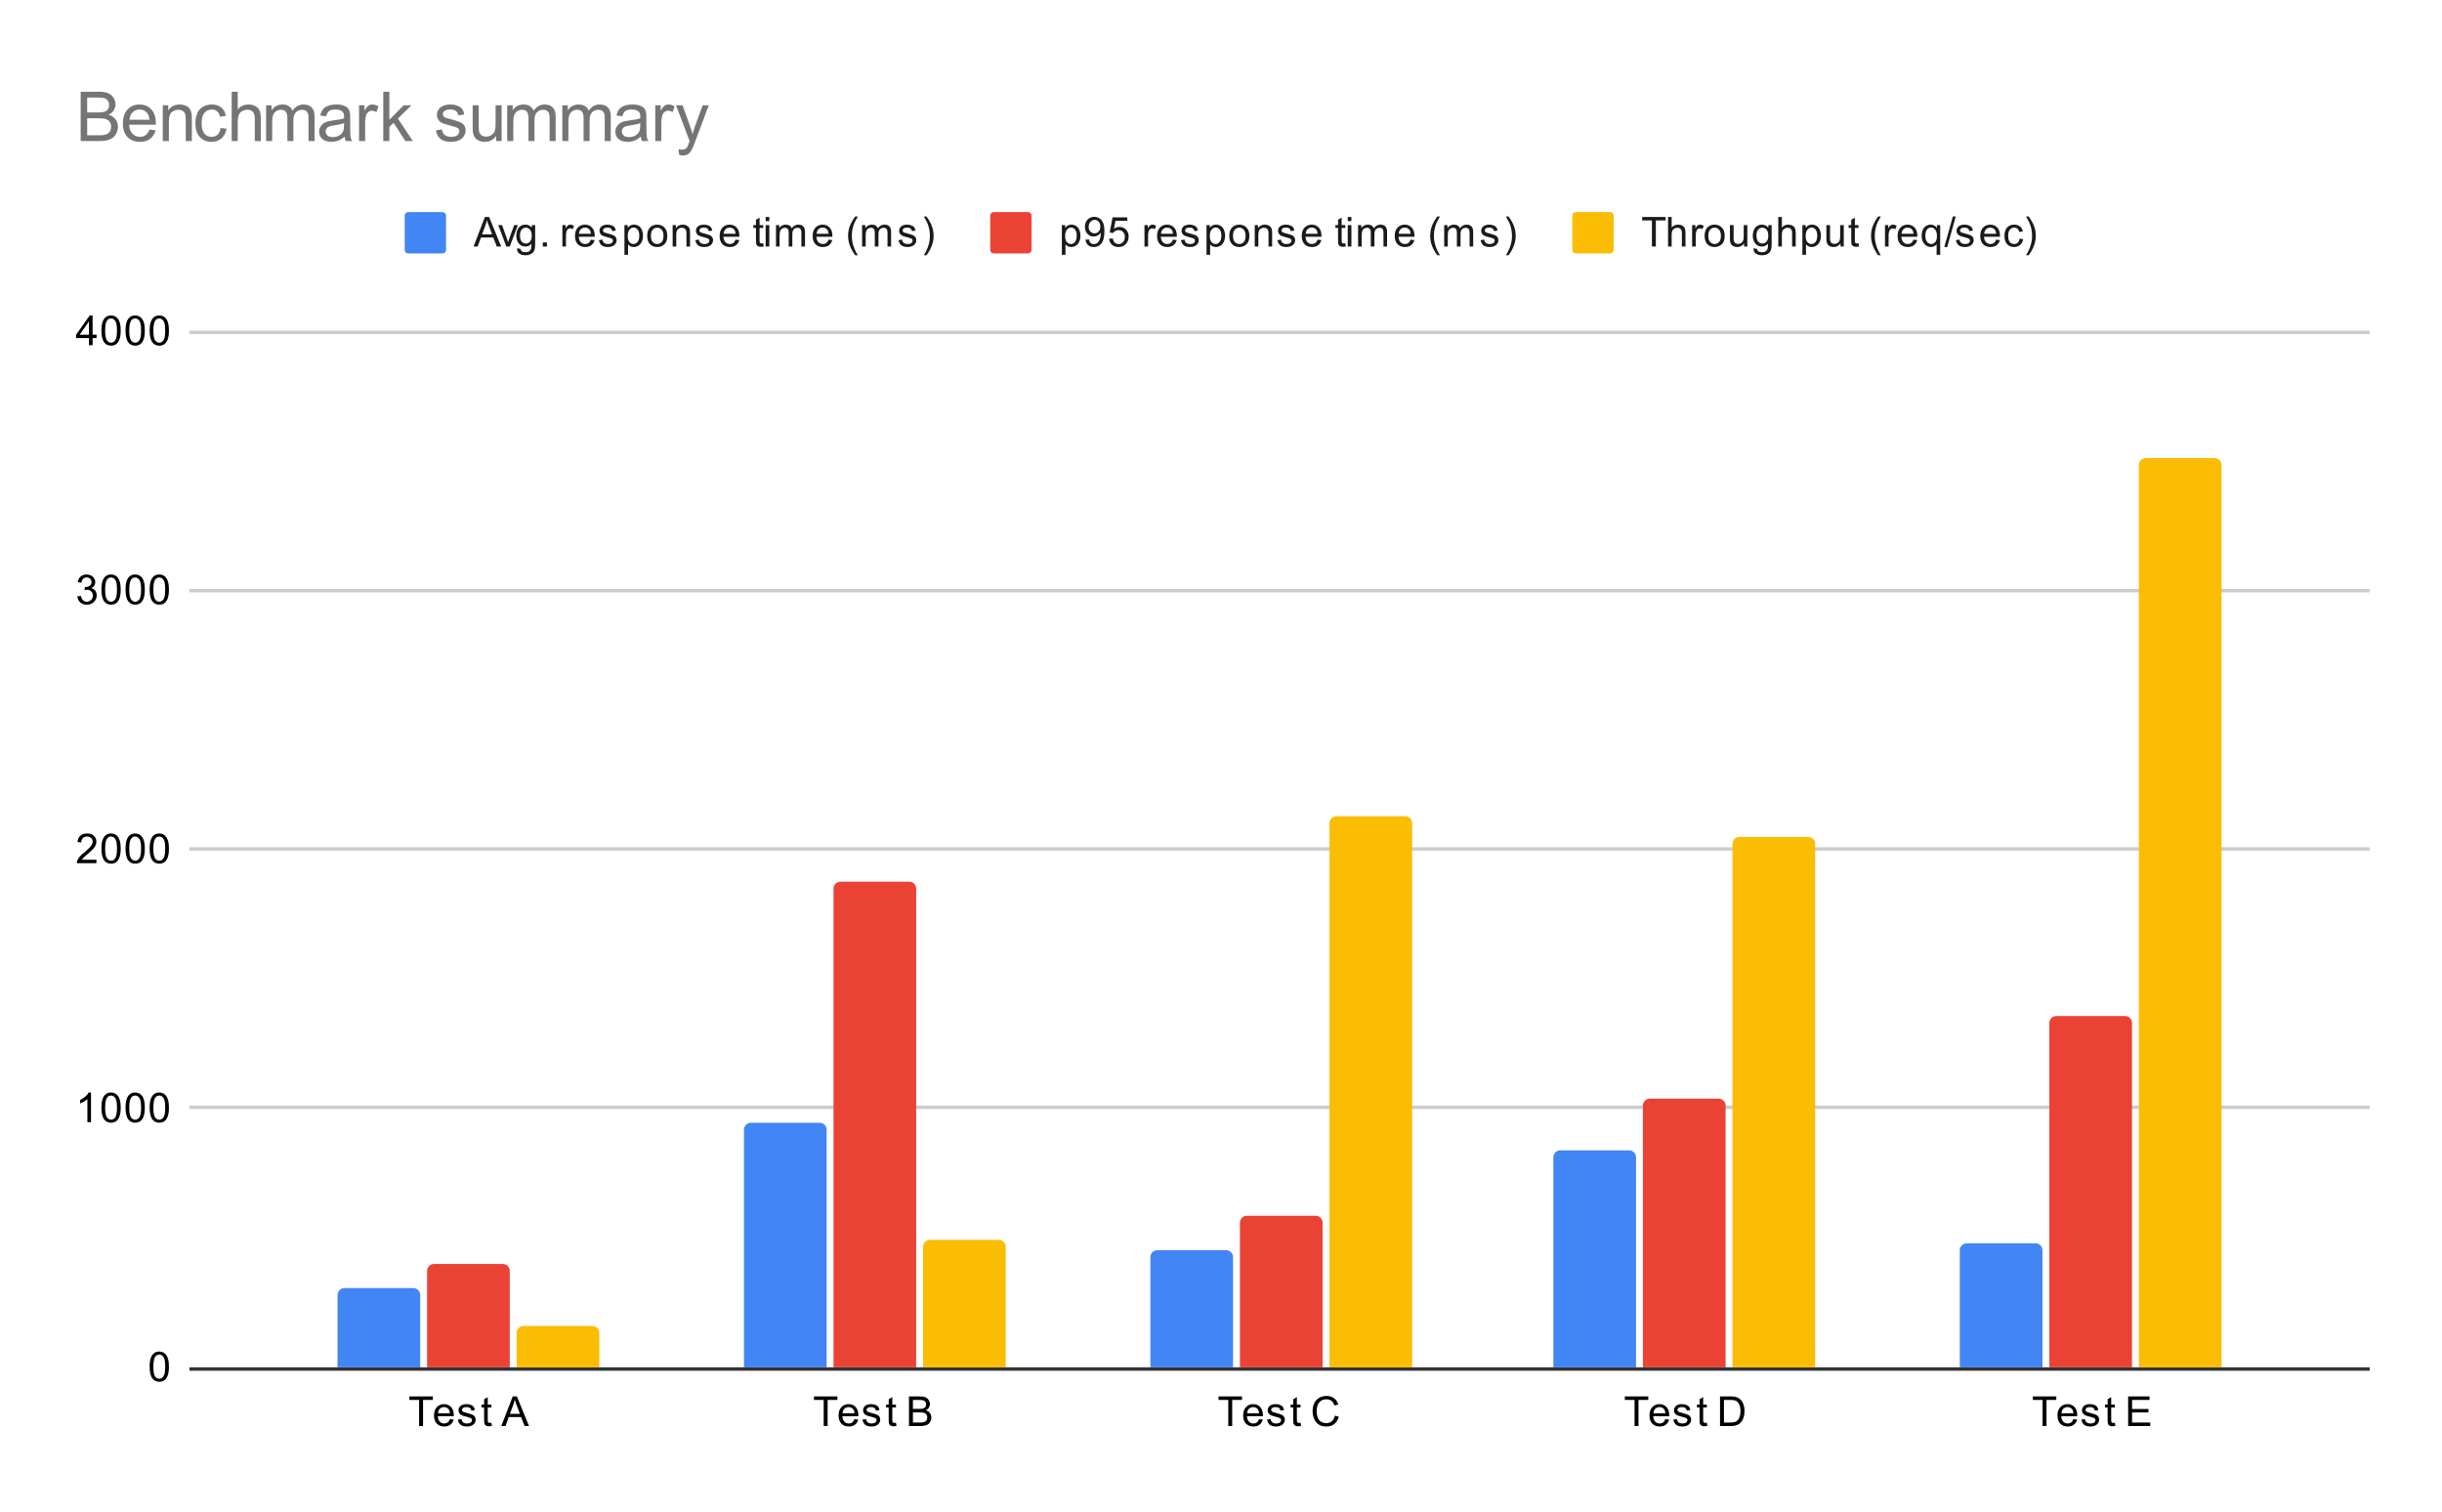 <svg version="1.1" viewBox="0.0 0.0 709.0 439.0" fill="none" stroke="none" stroke-linecap="square" stroke-miterlimit="10" width="709" height="439" xmlns:xlink="http://www.w3.org/1999/xlink" xmlns="http://www.w3.org/2000/svg"><path fill="#ffffff" d="M0 0L709.0 0L709.0 439.0L0 439.0L0 0Z" fill-rule="nonzero"/><path stroke="#333333" stroke-width="1.0" stroke-linecap="butt" d="M55.5 397.5L687.5 397.5" fill-rule="nonzero"/><path stroke="#cccccc" stroke-width="1.0" stroke-linecap="butt" d="M55.5 321.5L687.5 321.5" fill-rule="nonzero"/><path stroke="#cccccc" stroke-width="1.0" stroke-linecap="butt" d="M55.5 246.5L687.5 246.5" fill-rule="nonzero"/><path stroke="#cccccc" stroke-width="1.0" stroke-linecap="butt" d="M55.5 171.5L687.5 171.5" fill-rule="nonzero"/><path stroke="#cccccc" stroke-width="1.0" stroke-linecap="butt" d="M55.5 96.5L687.5 96.5" fill-rule="nonzero"/><clipPath id="id_0"><path d="M55.95 96.217L687.05 96.217L687.05 397.05L55.95 397.05L55.95 96.217Z" clip-rule="nonzero"/></clipPath><path stroke="#000000" stroke-width="2.0" stroke-linecap="butt" stroke-opacity="0.0" clip-path="url(#id_0)" d="M122.0 397.0L98.0 397.0L98.0 376.0C98.0 374.895 98.895 374.0 100.0 374.0L120.0 374.0C121.105 374.0 122.0 374.895 122.0 376.0Z" fill-rule="nonzero"/><path fill="#4285f4" clip-path="url(#id_0)" d="M122.0 397.0L98.0 397.0L98.0 376.0C98.0 374.895 98.895 374.0 100.0 374.0L120.0 374.0C121.105 374.0 122.0 374.895 122.0 376.0Z" fill-rule="nonzero"/><path stroke="#000000" stroke-width="2.0" stroke-linecap="butt" stroke-opacity="0.0" clip-path="url(#id_0)" d="M240.0 397.0L216.0 397.0L216.0 328.0C216.0 326.895 216.895 326.0 218.0 326.0L238.0 326.0C239.105 326.0 240.0 326.895 240.0 328.0Z" fill-rule="nonzero"/><path fill="#4285f4" clip-path="url(#id_0)" d="M240.0 397.0L216.0 397.0L216.0 328.0C216.0 326.895 216.895 326.0 218.0 326.0L238.0 326.0C239.105 326.0 240.0 326.895 240.0 328.0Z" fill-rule="nonzero"/><path stroke="#000000" stroke-width="2.0" stroke-linecap="butt" stroke-opacity="0.0" clip-path="url(#id_0)" d="M358.0 397.0L334.0 397.0L334.0 365.0C334.0 363.895 334.895 363.0 336.0 363.0L356.0 363.0C357.105 363.0 358.0 363.895 358.0 365.0Z" fill-rule="nonzero"/><path fill="#4285f4" clip-path="url(#id_0)" d="M358.0 397.0L334.0 397.0L334.0 365.0C334.0 363.895 334.895 363.0 336.0 363.0L356.0 363.0C357.105 363.0 358.0 363.895 358.0 365.0Z" fill-rule="nonzero"/><path stroke="#000000" stroke-width="2.0" stroke-linecap="butt" stroke-opacity="0.0" clip-path="url(#id_0)" d="M475.0 397.0L451.0 397.0L451.0 336.0C451.0 334.895 451.895 334.0 453.0 334.0L473.0 334.0C474.105 334.0 475.0 334.895 475.0 336.0Z" fill-rule="nonzero"/><path fill="#4285f4" clip-path="url(#id_0)" d="M475.0 397.0L451.0 397.0L451.0 336.0C451.0 334.895 451.895 334.0 453.0 334.0L473.0 334.0C474.105 334.0 475.0 334.895 475.0 336.0Z" fill-rule="nonzero"/><path stroke="#000000" stroke-width="2.0" stroke-linecap="butt" stroke-opacity="0.0" clip-path="url(#id_0)" d="M593.0 397.0L569.0 397.0L569.0 363.0C569.0 361.895 569.895 361.0 571.0 361.0L591.0 361.0C592.105 361.0 593.0 361.895 593.0 363.0Z" fill-rule="nonzero"/><path fill="#4285f4" clip-path="url(#id_0)" d="M593.0 397.0L569.0 397.0L569.0 363.0C569.0 361.895 569.895 361.0 571.0 361.0L591.0 361.0C592.105 361.0 593.0 361.895 593.0 363.0Z" fill-rule="nonzero"/><path stroke="#000000" stroke-width="2.0" stroke-linecap="butt" stroke-opacity="0.0" clip-path="url(#id_0)" d="M148.0 397.0L124.0 397.0L124.0 369.0C124.0 367.895 124.895 367.0 126.0 367.0L146.0 367.0C147.105 367.0 148.0 367.895 148.0 369.0Z" fill-rule="nonzero"/><path fill="#ea4335" clip-path="url(#id_0)" d="M148.0 397.0L124.0 397.0L124.0 369.0C124.0 367.895 124.895 367.0 126.0 367.0L146.0 367.0C147.105 367.0 148.0 367.895 148.0 369.0Z" fill-rule="nonzero"/><path stroke="#000000" stroke-width="2.0" stroke-linecap="butt" stroke-opacity="0.0" clip-path="url(#id_0)" d="M266.0 397.0L242.0 397.0L242.0 258.0C242.0 256.895 242.895 256.0 244.0 256.0L264.0 256.0C265.105 256.0 266.0 256.895 266.0 258.0Z" fill-rule="nonzero"/><path fill="#ea4335" clip-path="url(#id_0)" d="M266.0 397.0L242.0 397.0L242.0 258.0C242.0 256.895 242.895 256.0 244.0 256.0L264.0 256.0C265.105 256.0 266.0 256.895 266.0 258.0Z" fill-rule="nonzero"/><path stroke="#000000" stroke-width="2.0" stroke-linecap="butt" stroke-opacity="0.0" clip-path="url(#id_0)" d="M384.0 397.0L360.0 397.0L360.0 355.0C360.0 353.895 360.895 353.0 362.0 353.0L382.0 353.0C383.105 353.0 384.0 353.895 384.0 355.0Z" fill-rule="nonzero"/><path fill="#ea4335" clip-path="url(#id_0)" d="M384.0 397.0L360.0 397.0L360.0 355.0C360.0 353.895 360.895 353.0 362.0 353.0L382.0 353.0C383.105 353.0 384.0 353.895 384.0 355.0Z" fill-rule="nonzero"/><path stroke="#000000" stroke-width="2.0" stroke-linecap="butt" stroke-opacity="0.0" clip-path="url(#id_0)" d="M501.0 397.0L477.0 397.0L477.0 321.0C477.0 319.895 477.895 319.0 479.0 319.0L499.0 319.0C500.105 319.0 501.0 319.895 501.0 321.0Z" fill-rule="nonzero"/><path fill="#ea4335" clip-path="url(#id_0)" d="M501.0 397.0L477.0 397.0L477.0 321.0C477.0 319.895 477.895 319.0 479.0 319.0L499.0 319.0C500.105 319.0 501.0 319.895 501.0 321.0Z" fill-rule="nonzero"/><path stroke="#000000" stroke-width="2.0" stroke-linecap="butt" stroke-opacity="0.0" clip-path="url(#id_0)" d="M619.0 397.0L595.0 397.0L595.0 297.0C595.0 295.895 595.895 295.0 597.0 295.0L617.0 295.0C618.105 295.0 619.0 295.895 619.0 297.0Z" fill-rule="nonzero"/><path fill="#ea4335" clip-path="url(#id_0)" d="M619.0 397.0L595.0 397.0L595.0 297.0C595.0 295.895 595.895 295.0 597.0 295.0L617.0 295.0C618.105 295.0 619.0 295.895 619.0 297.0Z" fill-rule="nonzero"/><path stroke="#000000" stroke-width="2.0" stroke-linecap="butt" stroke-opacity="0.0" clip-path="url(#id_0)" d="M174.0 397.0L150.0 397.0L150.0 387.0C150.0 385.895 150.895 385.0 152.0 385.0L172.0 385.0C173.105 385.0 174.0 385.895 174.0 387.0Z" fill-rule="nonzero"/><path fill="#fbbc04" clip-path="url(#id_0)" d="M174.0 397.0L150.0 397.0L150.0 387.0C150.0 385.895 150.895 385.0 152.0 385.0L172.0 385.0C173.105 385.0 174.0 385.895 174.0 387.0Z" fill-rule="nonzero"/><path stroke="#000000" stroke-width="2.0" stroke-linecap="butt" stroke-opacity="0.0" clip-path="url(#id_0)" d="M292.0 397.0L268.0 397.0L268.0 362.0C268.0 360.895 268.895 360.0 270.0 360.0L290.0 360.0C291.105 360.0 292.0 360.895 292.0 362.0Z" fill-rule="nonzero"/><path fill="#fbbc04" clip-path="url(#id_0)" d="M292.0 397.0L268.0 397.0L268.0 362.0C268.0 360.895 268.895 360.0 270.0 360.0L290.0 360.0C291.105 360.0 292.0 360.895 292.0 362.0Z" fill-rule="nonzero"/><path stroke="#000000" stroke-width="2.0" stroke-linecap="butt" stroke-opacity="0.0" clip-path="url(#id_0)" d="M410.0 397.0L386.0 397.0L386.0 239.0C386.0 237.895 386.895 237.0 388.0 237.0L408.0 237.0C409.105 237.0 410.0 237.895 410.0 239.0Z" fill-rule="nonzero"/><path fill="#fbbc04" clip-path="url(#id_0)" d="M410.0 397.0L386.0 397.0L386.0 239.0C386.0 237.895 386.895 237.0 388.0 237.0L408.0 237.0C409.105 237.0 410.0 237.895 410.0 239.0Z" fill-rule="nonzero"/><path stroke="#000000" stroke-width="2.0" stroke-linecap="butt" stroke-opacity="0.0" clip-path="url(#id_0)" d="M527.0 397.0L503.0 397.0L503.0 245.0C503.0 243.895 503.895 243.0 505.0 243.0L525.0 243.0C526.105 243.0 527.0 243.895 527.0 245.0Z" fill-rule="nonzero"/><path fill="#fbbc04" clip-path="url(#id_0)" d="M527.0 397.0L503.0 397.0L503.0 245.0C503.0 243.895 503.895 243.0 505.0 243.0L525.0 243.0C526.105 243.0 527.0 243.895 527.0 245.0Z" fill-rule="nonzero"/><path stroke="#000000" stroke-width="2.0" stroke-linecap="butt" stroke-opacity="0.0" clip-path="url(#id_0)" d="M645.0 397.0L621.0 397.0L621.0 135.0C621.0 133.895 621.895 133.0 623.0 133.0L643.0 133.0C644.105 133.0 645.0 133.895 645.0 135.0Z" fill-rule="nonzero"/><path fill="#fbbc04" clip-path="url(#id_0)" d="M645.0 397.0L621.0 397.0L621.0 135.0C621.0 133.895 621.895 133.0 623.0 133.0L643.0 133.0C644.105 133.0 645.0 133.895 645.0 135.0Z" fill-rule="nonzero"/><path fill="#000000" d="M43.45 396.816Q43.45 395.284 43.763 394.363Q44.075 393.425 44.684 392.925Q45.309 392.425 46.247 392.425Q46.934 392.425 47.45 392.706Q47.981 392.988 48.325 393.519Q48.669 394.034 48.856 394.784Q49.044 395.534 49.044 396.816Q49.044 398.331 48.731 399.253Q48.434 400.175 47.809 400.691Q47.2 401.191 46.247 401.191Q45.013 401.191 44.294 400.3Q43.45 399.238 43.45 396.816ZM44.528 396.816Q44.528 398.925 45.028 399.628Q45.528 400.331 46.247 400.331Q46.981 400.331 47.466 399.628Q47.966 398.925 47.966 396.816Q47.966 394.691 47.466 394.003Q46.981 393.3 46.231 393.3Q45.513 393.3 45.075 393.909Q44.528 394.691 44.528 396.816Z" fill-rule="nonzero"/><path fill="#000000" d="M26.419 325.842L25.372 325.842L25.372 319.123Q24.981 319.482 24.356 319.857Q23.747 320.217 23.262 320.389L23.262 319.373Q24.137 318.951 24.794 318.373Q25.466 317.779 25.747 317.217L26.419 317.217L26.419 325.842ZM29.45 321.607Q29.45 320.076 29.762 319.154Q30.075 318.217 30.684 317.717Q31.309 317.217 32.247 317.217Q32.934 317.217 33.45 317.498Q33.981 317.779 34.325 318.31Q34.669 318.826 34.856 319.576Q35.044 320.326 35.044 321.607Q35.044 323.123 34.731 324.045Q34.434 324.967 33.809 325.482Q33.2 325.982 32.247 325.982Q31.012 325.982 30.294 325.092Q29.45 324.029 29.45 321.607ZM30.528 321.607Q30.528 323.717 31.028 324.42Q31.528 325.123 32.247 325.123Q32.981 325.123 33.466 324.42Q33.966 323.717 33.966 321.607Q33.966 319.482 33.466 318.795Q32.981 318.092 32.231 318.092Q31.512 318.092 31.075 318.701Q30.528 319.482 30.528 321.607ZM36.45 321.607Q36.45 320.076 36.763 319.154Q37.075 318.217 37.684 317.717Q38.309 317.217 39.247 317.217Q39.934 317.217 40.45 317.498Q40.981 317.779 41.325 318.31Q41.669 318.826 41.856 319.576Q42.044 320.326 42.044 321.607Q42.044 323.123 41.731 324.045Q41.434 324.967 40.809 325.482Q40.2 325.982 39.247 325.982Q38.013 325.982 37.294 325.092Q36.45 324.029 36.45 321.607ZM37.528 321.607Q37.528 323.717 38.028 324.42Q38.528 325.123 39.247 325.123Q39.981 325.123 40.466 324.42Q40.966 323.717 40.966 321.607Q40.966 319.482 40.466 318.795Q39.981 318.092 39.231 318.092Q38.513 318.092 38.075 318.701Q37.528 319.482 37.528 321.607ZM43.45 321.607Q43.45 320.076 43.763 319.154Q44.075 318.217 44.684 317.717Q45.309 317.217 46.247 317.217Q46.934 317.217 47.45 317.498Q47.981 317.779 48.325 318.31Q48.669 318.826 48.856 319.576Q49.044 320.326 49.044 321.607Q49.044 323.123 48.731 324.045Q48.434 324.967 47.809 325.482Q47.2 325.982 46.247 325.982Q45.013 325.982 44.294 325.092Q43.45 324.029 43.45 321.607ZM44.528 321.607Q44.528 323.717 45.028 324.42Q45.528 325.123 46.247 325.123Q46.981 325.123 47.466 324.42Q47.966 323.717 47.966 321.607Q47.966 319.482 47.466 318.795Q46.981 318.092 46.231 318.092Q45.513 318.092 45.075 318.701Q44.528 319.482 44.528 321.607Z" fill-rule="nonzero"/><path fill="#000000" d="M27.997 249.618L27.997 250.633L22.309 250.633Q22.309 250.258 22.434 249.899Q22.653 249.321 23.122 248.758Q23.606 248.196 24.512 247.461Q25.919 246.305 26.403 245.633Q26.903 244.961 26.903 244.368Q26.903 243.743 26.45 243.321Q25.997 242.883 25.278 242.883Q24.512 242.883 24.059 243.336Q23.606 243.79 23.591 244.602L22.512 244.493Q22.622 243.274 23.341 242.649Q24.075 242.008 25.309 242.008Q26.544 242.008 27.262 242.696Q27.981 243.383 27.981 244.399Q27.981 244.915 27.762 245.415Q27.559 245.899 27.059 246.461Q26.575 247.008 25.45 247.961Q24.497 248.758 24.216 249.055Q23.95 249.336 23.778 249.618L27.997 249.618ZM29.45 246.399Q29.45 244.868 29.762 243.946Q30.075 243.008 30.684 242.508Q31.309 242.008 32.247 242.008Q32.934 242.008 33.45 242.29Q33.981 242.571 34.325 243.102Q34.669 243.618 34.856 244.368Q35.044 245.118 35.044 246.399Q35.044 247.915 34.731 248.836Q34.434 249.758 33.809 250.274Q33.2 250.774 32.247 250.774Q31.012 250.774 30.294 249.883Q29.45 248.821 29.45 246.399ZM30.528 246.399Q30.528 248.508 31.028 249.211Q31.528 249.915 32.247 249.915Q32.981 249.915 33.466 249.211Q33.966 248.508 33.966 246.399Q33.966 244.274 33.466 243.586Q32.981 242.883 32.231 242.883Q31.512 242.883 31.075 243.493Q30.528 244.274 30.528 246.399ZM36.45 246.399Q36.45 244.868 36.763 243.946Q37.075 243.008 37.684 242.508Q38.309 242.008 39.247 242.008Q39.934 242.008 40.45 242.29Q40.981 242.571 41.325 243.102Q41.669 243.618 41.856 244.368Q42.044 245.118 42.044 246.399Q42.044 247.915 41.731 248.836Q41.434 249.758 40.809 250.274Q40.2 250.774 39.247 250.774Q38.013 250.774 37.294 249.883Q36.45 248.821 36.45 246.399ZM37.528 246.399Q37.528 248.508 38.028 249.211Q38.528 249.915 39.247 249.915Q39.981 249.915 40.466 249.211Q40.966 248.508 40.966 246.399Q40.966 244.274 40.466 243.586Q39.981 242.883 39.231 242.883Q38.513 242.883 38.075 243.493Q37.528 244.274 37.528 246.399ZM43.45 246.399Q43.45 244.868 43.763 243.946Q44.075 243.008 44.684 242.508Q45.309 242.008 46.247 242.008Q46.934 242.008 47.45 242.29Q47.981 242.571 48.325 243.102Q48.669 243.618 48.856 244.368Q49.044 245.118 49.044 246.399Q49.044 247.915 48.731 248.836Q48.434 249.758 47.809 250.274Q47.2 250.774 46.247 250.774Q45.013 250.774 44.294 249.883Q43.45 248.821 43.45 246.399ZM44.528 246.399Q44.528 248.508 45.028 249.211Q45.528 249.915 46.247 249.915Q46.981 249.915 47.466 249.211Q47.966 248.508 47.966 246.399Q47.966 244.274 47.466 243.586Q46.981 242.883 46.231 242.883Q45.513 242.883 45.075 243.493Q44.528 244.274 44.528 246.399Z" fill-rule="nonzero"/><path fill="#000000" d="M22.45 173.159L23.512 173.019Q23.684 173.909 24.122 174.316Q24.559 174.706 25.184 174.706Q25.934 174.706 26.45 174.191Q26.966 173.675 26.966 172.909Q26.966 172.191 26.481 171.722Q26.012 171.238 25.278 171.238Q24.981 171.238 24.528 171.363L24.653 170.425Q24.762 170.441 24.825 170.441Q25.497 170.441 26.028 170.097Q26.575 169.738 26.575 169.003Q26.575 168.425 26.184 168.05Q25.794 167.659 25.169 167.659Q24.559 167.659 24.137 168.05Q23.731 168.441 23.622 169.206L22.559 169.019Q22.747 167.972 23.434 167.394Q24.122 166.8 25.137 166.8Q25.841 166.8 26.434 167.113Q27.028 167.409 27.341 167.925Q27.653 168.441 27.653 169.034Q27.653 169.581 27.356 170.05Q27.059 170.503 26.481 170.769Q27.231 170.941 27.653 171.503Q28.075 172.05 28.075 172.894Q28.075 174.019 27.247 174.8Q26.434 175.581 25.184 175.581Q24.059 175.581 23.309 174.909Q22.559 174.222 22.45 173.159ZM29.45 171.191Q29.45 169.659 29.762 168.738Q30.075 167.8 30.684 167.3Q31.309 166.8 32.247 166.8Q32.934 166.8 33.45 167.081Q33.981 167.363 34.325 167.894Q34.669 168.409 34.856 169.159Q35.044 169.909 35.044 171.191Q35.044 172.706 34.731 173.628Q34.434 174.55 33.809 175.066Q33.2 175.566 32.247 175.566Q31.012 175.566 30.294 174.675Q29.45 173.613 29.45 171.191ZM30.528 171.191Q30.528 173.3 31.028 174.003Q31.528 174.706 32.247 174.706Q32.981 174.706 33.466 174.003Q33.966 173.3 33.966 171.191Q33.966 169.066 33.466 168.378Q32.981 167.675 32.231 167.675Q31.512 167.675 31.075 168.284Q30.528 169.066 30.528 171.191ZM36.45 171.191Q36.45 169.659 36.763 168.738Q37.075 167.8 37.684 167.3Q38.309 166.8 39.247 166.8Q39.934 166.8 40.45 167.081Q40.981 167.363 41.325 167.894Q41.669 168.409 41.856 169.159Q42.044 169.909 42.044 171.191Q42.044 172.706 41.731 173.628Q41.434 174.55 40.809 175.066Q40.2 175.566 39.247 175.566Q38.013 175.566 37.294 174.675Q36.45 173.613 36.45 171.191ZM37.528 171.191Q37.528 173.3 38.028 174.003Q38.528 174.706 39.247 174.706Q39.981 174.706 40.466 174.003Q40.966 173.3 40.966 171.191Q40.966 169.066 40.466 168.378Q39.981 167.675 39.231 167.675Q38.513 167.675 38.075 168.284Q37.528 169.066 37.528 171.191ZM43.45 171.191Q43.45 169.659 43.763 168.738Q44.075 167.8 44.684 167.3Q45.309 166.8 46.247 166.8Q46.934 166.8 47.45 167.081Q47.981 167.363 48.325 167.894Q48.669 168.409 48.856 169.159Q49.044 169.909 49.044 171.191Q49.044 172.706 48.731 173.628Q48.434 174.55 47.809 175.066Q47.2 175.566 46.247 175.566Q45.013 175.566 44.294 174.675Q43.45 173.613 43.45 171.191ZM44.528 171.191Q44.528 173.3 45.028 174.003Q45.528 174.706 46.247 174.706Q46.981 174.706 47.466 174.003Q47.966 173.3 47.966 171.191Q47.966 169.066 47.466 168.378Q46.981 167.675 46.231 167.675Q45.513 167.675 45.075 168.284Q44.528 169.066 44.528 171.191Z" fill-rule="nonzero"/><path fill="#000000" d="M25.825 100.217L25.825 98.154L22.106 98.154L22.106 97.185L26.028 91.623L26.887 91.623L26.887 97.185L28.044 97.185L28.044 98.154L26.887 98.154L26.887 100.217L25.825 100.217ZM25.825 97.185L25.825 93.326L23.137 97.185L25.825 97.185ZM29.45 95.982Q29.45 94.451 29.762 93.529Q30.075 92.592 30.684 92.092Q31.309 91.592 32.247 91.592Q32.934 91.592 33.45 91.873Q33.981 92.154 34.325 92.685Q34.669 93.201 34.856 93.951Q35.044 94.701 35.044 95.982Q35.044 97.498 34.731 98.42Q34.434 99.342 33.809 99.857Q33.2 100.357 32.247 100.357Q31.012 100.357 30.294 99.467Q29.45 98.404 29.45 95.982ZM30.528 95.982Q30.528 98.092 31.028 98.795Q31.528 99.498 32.247 99.498Q32.981 99.498 33.466 98.795Q33.966 98.092 33.966 95.982Q33.966 93.857 33.466 93.17Q32.981 92.467 32.231 92.467Q31.512 92.467 31.075 93.076Q30.528 93.857 30.528 95.982ZM36.45 95.982Q36.45 94.451 36.763 93.529Q37.075 92.592 37.684 92.092Q38.309 91.592 39.247 91.592Q39.934 91.592 40.45 91.873Q40.981 92.154 41.325 92.685Q41.669 93.201 41.856 93.951Q42.044 94.701 42.044 95.982Q42.044 97.498 41.731 98.42Q41.434 99.342 40.809 99.857Q40.2 100.357 39.247 100.357Q38.013 100.357 37.294 99.467Q36.45 98.404 36.45 95.982ZM37.528 95.982Q37.528 98.092 38.028 98.795Q38.528 99.498 39.247 99.498Q39.981 99.498 40.466 98.795Q40.966 98.092 40.966 95.982Q40.966 93.857 40.466 93.17Q39.981 92.467 39.231 92.467Q38.513 92.467 38.075 93.076Q37.528 93.857 37.528 95.982ZM43.45 95.982Q43.45 94.451 43.763 93.529Q44.075 92.592 44.684 92.092Q45.309 91.592 46.247 91.592Q46.934 91.592 47.45 91.873Q47.981 92.154 48.325 92.685Q48.669 93.201 48.856 93.951Q49.044 94.701 49.044 95.982Q49.044 97.498 48.731 98.42Q48.434 99.342 47.809 99.857Q47.2 100.357 46.247 100.357Q45.013 100.357 44.294 99.467Q43.45 98.404 43.45 95.982ZM44.528 95.982Q44.528 98.092 45.028 98.795Q45.528 99.498 46.247 99.498Q46.981 99.498 47.466 98.795Q47.966 98.092 47.966 95.982Q47.966 93.857 47.466 93.17Q46.981 92.467 46.231 92.467Q45.513 92.467 45.075 93.076Q44.528 93.857 44.528 95.982Z" fill-rule="nonzero"/><path fill="#000000" d="M121.684 414.05L121.684 406.472L118.856 406.472L118.856 405.456L125.669 405.456L125.669 406.472L122.825 406.472L122.825 414.05L121.684 414.05ZM130.622 412.05L131.715 412.175Q131.465 413.128 130.762 413.659Q130.059 414.191 128.981 414.191Q127.622 414.191 126.809 413.347Q126.012 412.503 126.012 410.988Q126.012 409.425 126.825 408.566Q127.637 407.691 128.919 407.691Q130.169 407.691 130.95 408.534Q131.747 409.378 131.747 410.925Q131.747 411.019 131.747 411.206L127.106 411.206Q127.169 412.238 127.684 412.784Q128.2 413.316 128.981 413.316Q129.559 413.316 129.965 413.019Q130.387 412.706 130.622 412.05ZM127.169 410.347L130.637 410.347Q130.575 409.55 130.247 409.159Q129.731 408.55 128.934 408.55Q128.2 408.55 127.7 409.034Q127.215 409.519 127.169 410.347ZM132.95 412.191L133.981 412.034Q134.075 412.659 134.465 412.988Q134.872 413.316 135.606 413.316Q136.325 413.316 136.669 413.034Q137.028 412.738 137.028 412.331Q137.028 411.972 136.715 411.769Q136.497 411.628 135.637 411.409Q134.481 411.113 134.028 410.909Q133.59 410.691 133.356 410.316Q133.122 409.941 133.122 409.472Q133.122 409.066 133.309 408.706Q133.497 408.347 133.825 408.113Q134.075 407.941 134.497 407.816Q134.919 407.691 135.419 407.691Q136.137 407.691 136.684 407.909Q137.247 408.113 137.512 408.472Q137.778 408.831 137.872 409.425L136.84 409.566Q136.778 409.097 136.434 408.831Q136.106 408.55 135.481 408.55Q134.762 408.55 134.45 408.8Q134.137 409.034 134.137 409.363Q134.137 409.566 134.262 409.722Q134.403 409.894 134.669 410.003Q134.825 410.066 135.606 410.269Q136.731 410.581 137.169 410.769Q137.606 410.956 137.856 411.316Q138.106 411.675 138.106 412.222Q138.106 412.753 137.794 413.222Q137.497 413.675 136.919 413.941Q136.34 414.191 135.606 414.191Q134.387 414.191 133.747 413.691Q133.122 413.175 132.95 412.191ZM142.669 413.113L142.825 414.034Q142.372 414.128 142.028 414.128Q141.45 414.128 141.137 413.956Q140.825 413.769 140.684 413.472Q140.559 413.175 140.559 412.222L140.559 408.644L139.794 408.644L139.794 407.831L140.559 407.831L140.559 406.284L141.606 405.659L141.606 407.831L142.669 407.831L142.669 408.644L141.606 408.644L141.606 412.284Q141.606 412.738 141.653 412.863Q141.715 412.988 141.84 413.066Q141.965 413.144 142.2 413.144Q142.387 413.144 142.669 413.113ZM145.559 414.05L148.856 405.456L150.075 405.456L153.59 414.05L152.309 414.05L151.294 411.441L147.715 411.441L146.762 414.05L145.559 414.05ZM148.044 410.519L150.95 410.519L150.059 408.144Q149.637 407.066 149.45 406.363Q149.278 407.191 148.981 408.003L148.044 410.519Z" fill-rule="nonzero"/><path fill="#000000" d="M239.147 414.05L239.147 406.472L236.319 406.472L236.319 405.456L243.131 405.456L243.131 406.472L240.287 406.472L240.287 414.05L239.147 414.05ZM248.084 412.05L249.178 412.175Q248.928 413.128 248.225 413.659Q247.522 414.191 246.444 414.191Q245.084 414.191 244.272 413.347Q243.475 412.503 243.475 410.988Q243.475 409.425 244.287 408.566Q245.1 407.691 246.381 407.691Q247.631 407.691 248.412 408.534Q249.209 409.378 249.209 410.925Q249.209 411.019 249.209 411.206L244.569 411.206Q244.631 412.238 245.147 412.784Q245.662 413.316 246.444 413.316Q247.022 413.316 247.428 413.019Q247.85 412.706 248.084 412.05ZM244.631 410.347L248.1 410.347Q248.037 409.55 247.709 409.159Q247.194 408.55 246.397 408.55Q245.662 408.55 245.162 409.034Q244.678 409.519 244.631 410.347ZM250.412 412.191L251.444 412.034Q251.537 412.659 251.928 412.988Q252.334 413.316 253.069 413.316Q253.787 413.316 254.131 413.034Q254.491 412.738 254.491 412.331Q254.491 411.972 254.178 411.769Q253.959 411.628 253.1 411.409Q251.944 411.113 251.491 410.909Q251.053 410.691 250.819 410.316Q250.584 409.941 250.584 409.472Q250.584 409.066 250.772 408.706Q250.959 408.347 251.287 408.113Q251.537 407.941 251.959 407.816Q252.381 407.691 252.881 407.691Q253.6 407.691 254.147 407.909Q254.709 408.113 254.975 408.472Q255.241 408.831 255.334 409.425L254.303 409.566Q254.241 409.097 253.897 408.831Q253.569 408.55 252.944 408.55Q252.225 408.55 251.912 408.8Q251.6 409.034 251.6 409.363Q251.6 409.566 251.725 409.722Q251.866 409.894 252.131 410.003Q252.287 410.066 253.069 410.269Q254.194 410.581 254.631 410.769Q255.069 410.956 255.319 411.316Q255.569 411.675 255.569 412.222Q255.569 412.753 255.256 413.222Q254.959 413.675 254.381 413.941Q253.803 414.191 253.069 414.191Q251.85 414.191 251.209 413.691Q250.584 413.175 250.412 412.191ZM260.131 413.113L260.287 414.034Q259.834 414.128 259.49 414.128Q258.912 414.128 258.6 413.956Q258.287 413.769 258.147 413.472Q258.022 413.175 258.022 412.222L258.022 408.644L257.256 408.644L257.256 407.831L258.022 407.831L258.022 406.284L259.069 405.659L259.069 407.831L260.131 407.831L260.131 408.644L259.069 408.644L259.069 412.284Q259.069 412.738 259.115 412.863Q259.178 412.988 259.303 413.066Q259.428 413.144 259.662 413.144Q259.85 413.144 260.131 413.113ZM263.912 414.05L263.912 405.456L267.147 405.456Q268.131 405.456 268.725 405.722Q269.319 405.988 269.647 406.534Q269.99 407.066 269.99 407.659Q269.99 408.206 269.694 408.691Q269.397 409.175 268.787 409.472Q269.569 409.706 269.975 410.269Q270.397 410.816 270.397 411.566Q270.397 412.159 270.147 412.691Q269.897 413.206 269.522 413.488Q269.147 413.769 268.569 413.909Q268.006 414.05 267.194 414.05L263.912 414.05ZM265.053 409.066L266.912 409.066Q267.662 409.066 267.99 408.972Q268.428 408.847 268.647 408.55Q268.865 408.238 268.865 407.784Q268.865 407.363 268.662 407.034Q268.459 406.706 268.069 406.597Q267.694 406.472 266.772 406.472L265.053 406.472L265.053 409.066ZM265.053 413.034L267.194 413.034Q267.74 413.034 267.959 412.988Q268.365 412.925 268.615 412.769Q268.881 412.597 269.053 412.284Q269.225 411.972 269.225 411.566Q269.225 411.081 268.975 410.722Q268.74 410.363 268.303 410.222Q267.865 410.081 267.037 410.081L265.053 410.081L265.053 413.034Z" fill-rule="nonzero"/><path fill="#000000" d="M356.609 414.05L356.609 406.472L353.781 406.472L353.781 405.456L360.594 405.456L360.594 406.472L357.75 406.472L357.75 414.05L356.609 414.05ZM365.547 412.05L366.641 412.175Q366.391 413.128 365.688 413.659Q364.984 414.191 363.906 414.191Q362.547 414.191 361.734 413.347Q360.938 412.503 360.938 410.988Q360.938 409.425 361.75 408.566Q362.562 407.691 363.844 407.691Q365.094 407.691 365.875 408.534Q366.672 409.378 366.672 410.925Q366.672 411.019 366.672 411.206L362.031 411.206Q362.094 412.238 362.609 412.784Q363.125 413.316 363.906 413.316Q364.484 413.316 364.891 413.019Q365.312 412.706 365.547 412.05ZM362.094 410.347L365.562 410.347Q365.5 409.55 365.172 409.159Q364.656 408.55 363.859 408.55Q363.125 408.55 362.625 409.034Q362.141 409.519 362.094 410.347ZM367.875 412.191L368.906 412.034Q369.0 412.659 369.391 412.988Q369.797 413.316 370.531 413.316Q371.25 413.316 371.594 413.034Q371.953 412.738 371.953 412.331Q371.953 411.972 371.641 411.769Q371.422 411.628 370.562 411.409Q369.406 411.113 368.953 410.909Q368.516 410.691 368.281 410.316Q368.047 409.941 368.047 409.472Q368.047 409.066 368.234 408.706Q368.422 408.347 368.75 408.113Q369.0 407.941 369.422 407.816Q369.844 407.691 370.344 407.691Q371.062 407.691 371.609 407.909Q372.172 408.113 372.438 408.472Q372.703 408.831 372.797 409.425L371.766 409.566Q371.703 409.097 371.359 408.831Q371.031 408.55 370.406 408.55Q369.688 408.55 369.375 408.8Q369.062 409.034 369.062 409.363Q369.062 409.566 369.188 409.722Q369.328 409.894 369.594 410.003Q369.75 410.066 370.531 410.269Q371.656 410.581 372.094 410.769Q372.531 410.956 372.781 411.316Q373.031 411.675 373.031 412.222Q373.031 412.753 372.719 413.222Q372.422 413.675 371.844 413.941Q371.266 414.191 370.531 414.191Q369.312 414.191 368.672 413.691Q368.047 413.175 367.875 412.191ZM377.594 413.113L377.75 414.034Q377.297 414.128 376.953 414.128Q376.375 414.128 376.062 413.956Q375.75 413.769 375.609 413.472Q375.484 413.175 375.484 412.222L375.484 408.644L374.719 408.644L374.719 407.831L375.484 407.831L375.484 406.284L376.531 405.659L376.531 407.831L377.594 407.831L377.594 408.644L376.531 408.644L376.531 412.284Q376.531 412.738 376.578 412.863Q376.641 412.988 376.766 413.066Q376.891 413.144 377.125 413.144Q377.312 413.144 377.594 413.113ZM387.562 411.034L388.688 411.331Q388.328 412.722 387.406 413.456Q386.484 414.191 385.141 414.191Q383.75 414.191 382.875 413.628Q382.0 413.066 381.547 412.003Q381.094 410.925 381.094 409.691Q381.094 408.347 381.609 407.347Q382.125 406.347 383.062 405.831Q384.016 405.316 385.156 405.316Q386.438 405.316 387.312 405.972Q388.203 406.628 388.547 407.816L387.422 408.081Q387.125 407.144 386.547 406.722Q385.984 406.284 385.125 406.284Q384.141 406.284 383.469 406.769Q382.812 407.238 382.531 408.034Q382.266 408.831 382.266 409.691Q382.266 410.784 382.578 411.597Q382.906 412.409 383.578 412.816Q384.25 413.222 385.047 413.222Q386.0 413.222 386.656 412.675Q387.328 412.128 387.562 411.034Z" fill-rule="nonzero"/><path fill="#000000" d="M474.572 414.05L474.572 406.472L471.744 406.472L471.744 405.456L478.556 405.456L478.556 406.472L475.713 406.472L475.713 414.05L474.572 414.05ZM483.51 412.05L484.603 412.175Q484.353 413.128 483.65 413.659Q482.947 414.191 481.869 414.191Q480.51 414.191 479.697 413.347Q478.9 412.503 478.9 410.988Q478.9 409.425 479.713 408.566Q480.525 407.691 481.806 407.691Q483.056 407.691 483.838 408.534Q484.635 409.378 484.635 410.925Q484.635 411.019 484.635 411.206L479.994 411.206Q480.056 412.238 480.572 412.784Q481.088 413.316 481.869 413.316Q482.447 413.316 482.853 413.019Q483.275 412.706 483.51 412.05ZM480.056 410.347L483.525 410.347Q483.463 409.55 483.135 409.159Q482.619 408.55 481.822 408.55Q481.088 408.55 480.588 409.034Q480.103 409.519 480.056 410.347ZM485.838 412.191L486.869 412.034Q486.963 412.659 487.353 412.988Q487.76 413.316 488.494 413.316Q489.213 413.316 489.556 413.034Q489.916 412.738 489.916 412.331Q489.916 411.972 489.603 411.769Q489.385 411.628 488.525 411.409Q487.369 411.113 486.916 410.909Q486.478 410.691 486.244 410.316Q486.01 409.941 486.01 409.472Q486.01 409.066 486.197 408.706Q486.385 408.347 486.713 408.113Q486.963 407.941 487.385 407.816Q487.806 407.691 488.306 407.691Q489.025 407.691 489.572 407.909Q490.135 408.113 490.4 408.472Q490.666 408.831 490.76 409.425L489.728 409.566Q489.666 409.097 489.322 408.831Q488.994 408.55 488.369 408.55Q487.65 408.55 487.338 408.8Q487.025 409.034 487.025 409.363Q487.025 409.566 487.15 409.722Q487.291 409.894 487.556 410.003Q487.713 410.066 488.494 410.269Q489.619 410.581 490.056 410.769Q490.494 410.956 490.744 411.316Q490.994 411.675 490.994 412.222Q490.994 412.753 490.681 413.222Q490.385 413.675 489.806 413.941Q489.228 414.191 488.494 414.191Q487.275 414.191 486.635 413.691Q486.01 413.175 485.838 412.191ZM495.556 413.113L495.713 414.034Q495.26 414.128 494.916 414.128Q494.338 414.128 494.025 413.956Q493.713 413.769 493.572 413.472Q493.447 413.175 493.447 412.222L493.447 408.644L492.681 408.644L492.681 407.831L493.447 407.831L493.447 406.284L494.494 405.659L494.494 407.831L495.556 407.831L495.556 408.644L494.494 408.644L494.494 412.284Q494.494 412.738 494.541 412.863Q494.603 412.988 494.728 413.066Q494.853 413.144 495.088 413.144Q495.275 413.144 495.556 413.113ZM499.385 414.05L499.385 405.456L502.353 405.456Q503.353 405.456 503.885 405.581Q504.619 405.753 505.135 406.191Q505.822 406.769 506.15 407.675Q506.494 408.566 506.494 409.706Q506.494 410.691 506.26 411.441Q506.041 412.191 505.681 412.691Q505.322 413.191 504.885 413.472Q504.463 413.753 503.869 413.909Q503.275 414.05 502.494 414.05L499.385 414.05ZM500.525 413.034L502.353 413.034Q503.213 413.034 503.697 412.878Q504.181 412.722 504.463 412.425Q504.869 412.034 505.088 411.347Q505.322 410.659 505.322 409.691Q505.322 408.347 504.869 407.628Q504.431 406.894 503.806 406.644Q503.338 406.472 502.338 406.472L500.525 406.472L500.525 413.034Z" fill-rule="nonzero"/><path fill="#000000" d="M593.035 414.05L593.035 406.472L590.207 406.472L590.207 405.456L597.019 405.456L597.019 406.472L594.175 406.472L594.175 414.05L593.035 414.05ZM601.972 412.05L603.066 412.175Q602.816 413.128 602.113 413.659Q601.41 414.191 600.332 414.191Q598.972 414.191 598.16 413.347Q597.363 412.503 597.363 410.988Q597.363 409.425 598.175 408.566Q598.988 407.691 600.269 407.691Q601.519 407.691 602.3 408.534Q603.097 409.378 603.097 410.925Q603.097 411.019 603.097 411.206L598.457 411.206Q598.519 412.238 599.035 412.784Q599.55 413.316 600.332 413.316Q600.91 413.316 601.316 413.019Q601.738 412.706 601.972 412.05ZM598.519 410.347L601.988 410.347Q601.925 409.55 601.597 409.159Q601.082 408.55 600.285 408.55Q599.55 408.55 599.05 409.034Q598.566 409.519 598.519 410.347ZM604.3 412.191L605.332 412.034Q605.425 412.659 605.816 412.988Q606.222 413.316 606.957 413.316Q607.675 413.316 608.019 413.034Q608.378 412.738 608.378 412.331Q608.378 411.972 608.066 411.769Q607.847 411.628 606.988 411.409Q605.832 411.113 605.378 410.909Q604.941 410.691 604.707 410.316Q604.472 409.941 604.472 409.472Q604.472 409.066 604.66 408.706Q604.847 408.347 605.175 408.113Q605.425 407.941 605.847 407.816Q606.269 407.691 606.769 407.691Q607.488 407.691 608.035 407.909Q608.597 408.113 608.863 408.472Q609.128 408.831 609.222 409.425L608.191 409.566Q608.128 409.097 607.785 408.831Q607.457 408.55 606.832 408.55Q606.113 408.55 605.8 408.8Q605.488 409.034 605.488 409.363Q605.488 409.566 605.613 409.722Q605.753 409.894 606.019 410.003Q606.175 410.066 606.957 410.269Q608.082 410.581 608.519 410.769Q608.957 410.956 609.207 411.316Q609.457 411.675 609.457 412.222Q609.457 412.753 609.144 413.222Q608.847 413.675 608.269 413.941Q607.691 414.191 606.957 414.191Q605.738 414.191 605.097 413.691Q604.472 413.175 604.3 412.191ZM614.019 413.113L614.175 414.034Q613.722 414.128 613.378 414.128Q612.8 414.128 612.488 413.956Q612.175 413.769 612.035 413.472Q611.91 413.175 611.91 412.222L611.91 408.644L611.144 408.644L611.144 407.831L611.91 407.831L611.91 406.284L612.957 405.659L612.957 407.831L614.019 407.831L614.019 408.644L612.957 408.644L612.957 412.284Q612.957 412.738 613.003 412.863Q613.066 412.988 613.191 413.066Q613.316 413.144 613.55 413.144Q613.738 413.144 614.019 413.113ZM617.878 414.05L617.878 405.456L624.082 405.456L624.082 406.472L619.019 406.472L619.019 409.097L623.769 409.097L623.769 410.113L619.019 410.113L619.019 413.034L624.285 413.034L624.285 414.05L617.878 414.05Z" fill-rule="nonzero"/><path fill="#4285f4" d="M117.5 62.583C117.5 62.031 117.948 61.583 118.5 61.583L128.5 61.583C129.052 61.583 129.5 62.031 129.5 62.583L129.5 72.583C129.5 73.136 129.052 73.583 128.5 73.583L118.5 73.583C117.948 73.583 117.5 73.136 117.5 72.583Z" fill-rule="nonzero"/><path fill="#1a1a1a" d="M137.484 71.583L140.781 62.99L142.0 62.99L145.516 71.583L144.234 71.583L143.219 68.974L139.641 68.974L138.688 71.583L137.484 71.583ZM139.969 68.052L142.875 68.052L141.984 65.677Q141.562 64.599 141.375 63.896Q141.203 64.724 140.906 65.536L139.969 68.052ZM147.016 71.583L144.656 65.365L145.766 65.365L147.109 69.083Q147.312 69.693 147.5 70.333Q147.641 69.849 147.891 69.161L149.281 65.365L150.359 65.365L148.0 71.583L147.016 71.583ZM150.094 72.099L151.125 72.255Q151.188 72.724 151.484 72.943Q151.875 73.24 152.547 73.24Q153.281 73.24 153.672 72.943Q154.078 72.646 154.219 72.13Q154.312 71.802 154.297 70.771Q153.609 71.583 152.578 71.583Q151.297 71.583 150.594 70.661Q149.891 69.724 149.891 68.443Q149.891 67.552 150.203 66.802Q150.531 66.036 151.141 65.63Q151.75 65.224 152.578 65.224Q153.688 65.224 154.406 66.115L154.406 65.365L155.375 65.365L155.375 70.74Q155.375 72.193 155.078 72.802Q154.781 73.411 154.141 73.755Q153.5 74.115 152.562 74.115Q151.453 74.115 150.766 73.615Q150.078 73.115 150.094 72.099ZM150.969 68.365Q150.969 69.583 151.453 70.146Q151.938 70.708 152.672 70.708Q153.406 70.708 153.891 70.146Q154.391 69.583 154.391 68.396Q154.391 67.255 153.875 66.677Q153.375 66.099 152.656 66.099Q151.953 66.099 151.453 66.677Q150.969 67.24 150.969 68.365ZM157.594 71.583L157.594 70.38L158.797 70.38L158.797 71.583L157.594 71.583ZM163.281 71.583L163.281 65.365L164.234 65.365L164.234 66.302Q164.594 65.646 164.891 65.443Q165.203 65.224 165.578 65.224Q166.109 65.224 166.656 65.552L166.297 66.536Q165.906 66.302 165.531 66.302Q165.172 66.302 164.891 66.521Q164.625 66.724 164.516 67.099Q164.328 67.661 164.328 68.318L164.328 71.583L163.281 71.583ZM171.547 69.583L172.641 69.708Q172.391 70.661 171.688 71.193Q170.984 71.724 169.906 71.724Q168.547 71.724 167.734 70.88Q166.938 70.036 166.938 68.521Q166.938 66.958 167.75 66.099Q168.562 65.224 169.844 65.224Q171.094 65.224 171.875 66.068Q172.672 66.911 172.672 68.458Q172.672 68.552 172.672 68.74L168.031 68.74Q168.094 69.771 168.609 70.318Q169.125 70.849 169.906 70.849Q170.484 70.849 170.891 70.552Q171.312 70.24 171.547 69.583ZM168.094 67.88L171.562 67.88Q171.5 67.083 171.172 66.693Q170.656 66.083 169.859 66.083Q169.125 66.083 168.625 66.568Q168.141 67.052 168.094 67.88ZM173.875 69.724L174.906 69.568Q175.0 70.193 175.391 70.521Q175.797 70.849 176.531 70.849Q177.25 70.849 177.594 70.568Q177.953 70.271 177.953 69.865Q177.953 69.505 177.641 69.302Q177.422 69.161 176.562 68.943Q175.406 68.646 174.953 68.443Q174.516 68.224 174.281 67.849Q174.047 67.474 174.047 67.005Q174.047 66.599 174.234 66.24Q174.422 65.88 174.75 65.646Q175.0 65.474 175.422 65.349Q175.844 65.224 176.344 65.224Q177.062 65.224 177.609 65.443Q178.172 65.646 178.438 66.005Q178.703 66.365 178.797 66.958L177.766 67.099Q177.703 66.63 177.359 66.365Q177.031 66.083 176.406 66.083Q175.688 66.083 175.375 66.333Q175.062 66.568 175.062 66.896Q175.062 67.099 175.188 67.255Q175.328 67.427 175.594 67.536Q175.75 67.599 176.531 67.802Q177.656 68.115 178.094 68.302Q178.531 68.49 178.781 68.849Q179.031 69.208 179.031 69.755Q179.031 70.286 178.719 70.755Q178.422 71.208 177.844 71.474Q177.266 71.724 176.531 71.724Q175.312 71.724 174.672 71.224Q174.047 70.708 173.875 69.724ZM181.297 73.974L181.297 65.365L182.25 65.365L182.25 66.161Q182.594 65.693 183.016 65.458Q183.453 65.224 184.062 65.224Q184.859 65.224 185.469 65.63Q186.078 66.036 186.375 66.786Q186.688 67.536 186.688 68.427Q186.688 69.38 186.344 70.146Q186.016 70.911 185.359 71.318Q184.703 71.724 183.984 71.724Q183.453 71.724 183.031 71.505Q182.609 71.271 182.344 70.943L182.344 73.974L181.297 73.974ZM182.25 68.505Q182.25 69.708 182.734 70.286Q183.219 70.849 183.906 70.849Q184.609 70.849 185.109 70.255Q185.609 69.661 185.609 68.411Q185.609 67.224 185.125 66.646Q184.641 66.052 183.953 66.052Q183.281 66.052 182.766 66.677Q182.25 67.302 182.25 68.505ZM187.906 68.474Q187.906 66.74 188.859 65.911Q189.656 65.224 190.812 65.224Q192.094 65.224 192.906 66.068Q193.734 66.896 193.734 68.38Q193.734 69.583 193.375 70.271Q193.016 70.958 192.312 71.349Q191.625 71.724 190.812 71.724Q189.516 71.724 188.703 70.896Q187.906 70.052 187.906 68.474ZM188.984 68.474Q188.984 69.661 189.5 70.255Q190.031 70.849 190.812 70.849Q191.609 70.849 192.125 70.255Q192.641 69.661 192.641 68.443Q192.641 67.286 192.109 66.693Q191.594 66.099 190.812 66.099Q190.031 66.099 189.5 66.693Q188.984 67.271 188.984 68.474ZM195.297 71.583L195.297 65.365L196.234 65.365L196.234 66.24Q196.922 65.224 198.219 65.224Q198.781 65.224 199.25 65.427Q199.734 65.63 199.969 65.958Q200.203 66.286 200.297 66.724Q200.344 67.021 200.344 67.755L200.344 71.583L199.297 71.583L199.297 67.802Q199.297 67.146 199.172 66.833Q199.047 66.521 198.734 66.333Q198.422 66.13 198.0 66.13Q197.328 66.13 196.828 66.568Q196.344 66.99 196.344 68.177L196.344 71.583L195.297 71.583ZM201.875 69.724L202.906 69.568Q203.0 70.193 203.391 70.521Q203.797 70.849 204.531 70.849Q205.25 70.849 205.594 70.568Q205.953 70.271 205.953 69.865Q205.953 69.505 205.641 69.302Q205.422 69.161 204.562 68.943Q203.406 68.646 202.953 68.443Q202.516 68.224 202.281 67.849Q202.047 67.474 202.047 67.005Q202.047 66.599 202.234 66.24Q202.422 65.88 202.75 65.646Q203.0 65.474 203.422 65.349Q203.844 65.224 204.344 65.224Q205.062 65.224 205.609 65.443Q206.172 65.646 206.438 66.005Q206.703 66.365 206.797 66.958L205.766 67.099Q205.703 66.63 205.359 66.365Q205.031 66.083 204.406 66.083Q203.688 66.083 203.375 66.333Q203.062 66.568 203.062 66.896Q203.062 67.099 203.188 67.255Q203.328 67.427 203.594 67.536Q203.75 67.599 204.531 67.802Q205.656 68.115 206.094 68.302Q206.531 68.49 206.781 68.849Q207.031 69.208 207.031 69.755Q207.031 70.286 206.719 70.755Q206.422 71.208 205.844 71.474Q205.266 71.724 204.531 71.724Q203.312 71.724 202.672 71.224Q202.047 70.708 201.875 69.724ZM213.547 69.583L214.641 69.708Q214.391 70.661 213.688 71.193Q212.984 71.724 211.906 71.724Q210.547 71.724 209.734 70.88Q208.938 70.036 208.938 68.521Q208.938 66.958 209.75 66.099Q210.562 65.224 211.844 65.224Q213.094 65.224 213.875 66.068Q214.672 66.911 214.672 68.458Q214.672 68.552 214.672 68.74L210.031 68.74Q210.094 69.771 210.609 70.318Q211.125 70.849 211.906 70.849Q212.484 70.849 212.891 70.552Q213.312 70.24 213.547 69.583ZM210.094 67.88L213.562 67.88Q213.5 67.083 213.172 66.693Q212.656 66.083 211.859 66.083Q211.125 66.083 210.625 66.568Q210.141 67.052 210.094 67.88ZM221.594 70.646L221.75 71.568Q221.297 71.661 220.953 71.661Q220.375 71.661 220.062 71.49Q219.75 71.302 219.609 71.005Q219.484 70.708 219.484 69.755L219.484 66.177L218.719 66.177L218.719 65.365L219.484 65.365L219.484 63.818L220.531 63.193L220.531 65.365L221.594 65.365L221.594 66.177L220.531 66.177L220.531 69.818Q220.531 70.271 220.578 70.396Q220.641 70.521 220.766 70.599Q220.891 70.677 221.125 70.677Q221.312 70.677 221.594 70.646ZM222.297 64.208L222.297 62.99L223.359 62.99L223.359 64.208L222.297 64.208ZM222.297 71.583L222.297 65.365L223.359 65.365L223.359 71.583L222.297 71.583ZM225.297 71.583L225.297 65.365L226.234 65.365L226.234 66.24Q226.531 65.771 227.016 65.505Q227.5 65.224 228.125 65.224Q228.812 65.224 229.25 65.505Q229.703 65.786 229.875 66.302Q230.625 65.224 231.797 65.224Q232.734 65.224 233.219 65.74Q233.719 66.24 233.719 67.318L233.719 71.583L232.672 71.583L232.672 67.661Q232.672 67.036 232.562 66.755Q232.469 66.474 232.203 66.302Q231.938 66.13 231.562 66.13Q230.906 66.13 230.469 66.568Q230.047 67.005 230.047 67.974L230.047 71.583L228.984 71.583L228.984 67.536Q228.984 66.833 228.719 66.49Q228.469 66.13 227.891 66.13Q227.438 66.13 227.062 66.365Q226.688 66.599 226.516 67.052Q226.344 67.505 226.344 68.349L226.344 71.583L225.297 71.583ZM240.547 69.583L241.641 69.708Q241.391 70.661 240.688 71.193Q239.984 71.724 238.906 71.724Q237.547 71.724 236.734 70.88Q235.938 70.036 235.938 68.521Q235.938 66.958 236.75 66.099Q237.562 65.224 238.844 65.224Q240.094 65.224 240.875 66.068Q241.672 66.911 241.672 68.458Q241.672 68.552 241.672 68.74L237.031 68.74Q237.094 69.771 237.609 70.318Q238.125 70.849 238.906 70.849Q239.484 70.849 239.891 70.552Q240.312 70.24 240.547 69.583ZM237.094 67.88L240.562 67.88Q240.5 67.083 240.172 66.693Q239.656 66.083 238.859 66.083Q238.125 66.083 237.625 66.568Q237.141 67.052 237.094 67.88ZM248.312 74.115Q247.438 73.005 246.828 71.536Q246.234 70.052 246.234 68.474Q246.234 67.083 246.672 65.802Q247.203 64.318 248.312 62.849L249.062 62.849Q248.359 64.068 248.125 64.583Q247.766 65.396 247.562 66.271Q247.312 67.365 247.312 68.474Q247.312 71.302 249.062 74.115L248.312 74.115ZM250.297 71.583L250.297 65.365L251.234 65.365L251.234 66.24Q251.531 65.771 252.016 65.505Q252.5 65.224 253.125 65.224Q253.812 65.224 254.25 65.505Q254.703 65.786 254.875 66.302Q255.625 65.224 256.797 65.224Q257.734 65.224 258.219 65.74Q258.719 66.24 258.719 67.318L258.719 71.583L257.672 71.583L257.672 67.661Q257.672 67.036 257.562 66.755Q257.469 66.474 257.203 66.302Q256.938 66.13 256.562 66.13Q255.906 66.13 255.469 66.568Q255.047 67.005 255.047 67.974L255.047 71.583L253.984 71.583L253.984 67.536Q253.984 66.833 253.719 66.49Q253.469 66.13 252.891 66.13Q252.438 66.13 252.062 66.365Q251.688 66.599 251.516 67.052Q251.344 67.505 251.344 68.349L251.344 71.583L250.297 71.583ZM260.875 69.724L261.906 69.568Q262.0 70.193 262.391 70.521Q262.797 70.849 263.531 70.849Q264.25 70.849 264.594 70.568Q264.953 70.271 264.953 69.865Q264.953 69.505 264.641 69.302Q264.422 69.161 263.562 68.943Q262.406 68.646 261.953 68.443Q261.516 68.224 261.281 67.849Q261.047 67.474 261.047 67.005Q261.047 66.599 261.234 66.24Q261.422 65.88 261.75 65.646Q262.0 65.474 262.422 65.349Q262.844 65.224 263.344 65.224Q264.062 65.224 264.609 65.443Q265.172 65.646 265.438 66.005Q265.703 66.365 265.797 66.958L264.766 67.099Q264.703 66.63 264.359 66.365Q264.031 66.083 263.406 66.083Q262.688 66.083 262.375 66.333Q262.062 66.568 262.062 66.896Q262.062 67.099 262.188 67.255Q262.328 67.427 262.594 67.536Q262.75 67.599 263.531 67.802Q264.656 68.115 265.094 68.302Q265.531 68.49 265.781 68.849Q266.031 69.208 266.031 69.755Q266.031 70.286 265.719 70.755Q265.422 71.208 264.844 71.474Q264.266 71.724 263.531 71.724Q262.312 71.724 261.672 71.224Q261.047 70.708 260.875 69.724ZM268.984 74.115L268.234 74.115Q269.984 71.302 269.984 68.474Q269.984 67.38 269.734 66.286Q269.531 65.411 269.172 64.599Q268.938 64.083 268.234 62.849L268.984 62.849Q270.078 64.318 270.609 65.802Q271.062 67.083 271.062 68.474Q271.062 70.052 270.453 71.536Q269.844 73.005 268.984 74.115Z" fill-rule="nonzero"/><path fill="#ea4335" d="M287.5 62.583C287.5 62.031 287.948 61.583 288.5 61.583L298.5 61.583C299.052 61.583 299.5 62.031 299.5 62.583L299.5 72.583C299.5 73.136 299.052 73.583 298.5 73.583L288.5 73.583C287.948 73.583 287.5 73.136 287.5 72.583Z" fill-rule="nonzero"/><path fill="#1a1a1a" d="M308.297 73.974L308.297 65.365L309.25 65.365L309.25 66.161Q309.594 65.693 310.016 65.458Q310.453 65.224 311.062 65.224Q311.859 65.224 312.469 65.63Q313.078 66.036 313.375 66.786Q313.688 67.536 313.688 68.427Q313.688 69.38 313.344 70.146Q313.016 70.911 312.359 71.318Q311.703 71.724 310.984 71.724Q310.453 71.724 310.031 71.505Q309.609 71.271 309.344 70.943L309.344 73.974L308.297 73.974ZM309.25 68.505Q309.25 69.708 309.734 70.286Q310.219 70.849 310.906 70.849Q311.609 70.849 312.109 70.255Q312.609 69.661 312.609 68.411Q312.609 67.224 312.125 66.646Q311.641 66.052 310.953 66.052Q310.281 66.052 309.766 66.677Q309.25 67.302 309.25 68.505ZM315.156 69.599L316.172 69.505Q316.297 70.224 316.656 70.552Q317.031 70.865 317.594 70.865Q318.078 70.865 318.438 70.646Q318.812 70.411 319.047 70.052Q319.281 69.677 319.438 69.052Q319.594 68.411 319.594 67.755Q319.594 67.677 319.594 67.536Q319.281 68.036 318.734 68.365Q318.188 68.677 317.547 68.677Q316.469 68.677 315.734 67.911Q315.0 67.13 315.0 65.865Q315.0 64.552 315.766 63.755Q316.547 62.958 317.703 62.958Q318.531 62.958 319.219 63.411Q319.922 63.865 320.281 64.708Q320.641 65.536 320.641 67.115Q320.641 68.755 320.281 69.74Q319.938 70.708 319.219 71.224Q318.516 71.724 317.578 71.724Q316.562 71.724 315.922 71.177Q315.281 70.615 315.156 69.599ZM319.469 65.802Q319.469 64.896 318.984 64.365Q318.516 63.833 317.828 63.833Q317.125 63.833 316.594 64.411Q316.078 64.974 316.078 65.896Q316.078 66.708 316.578 67.224Q317.078 67.74 317.797 67.74Q318.531 67.74 319.0 67.224Q319.469 66.708 319.469 65.802ZM322.0 69.333L323.109 69.24Q323.234 70.052 323.672 70.458Q324.125 70.865 324.766 70.865Q325.516 70.865 326.047 70.286Q326.578 69.708 326.578 68.771Q326.578 67.865 326.062 67.349Q325.562 66.818 324.734 66.818Q324.234 66.818 323.812 67.052Q323.406 67.286 323.172 67.646L322.188 67.521L323.016 63.115L327.297 63.115L327.297 64.115L323.859 64.115L323.406 66.427Q324.172 65.88 325.016 65.88Q326.141 65.88 326.906 66.661Q327.688 67.443 327.688 68.677Q327.688 69.833 327.016 70.693Q326.188 71.724 324.766 71.724Q323.594 71.724 322.844 71.068Q322.109 70.411 322.0 69.333ZM332.281 71.583L332.281 65.365L333.234 65.365L333.234 66.302Q333.594 65.646 333.891 65.443Q334.203 65.224 334.578 65.224Q335.109 65.224 335.656 65.552L335.297 66.536Q334.906 66.302 334.531 66.302Q334.172 66.302 333.891 66.521Q333.625 66.724 333.516 67.099Q333.328 67.661 333.328 68.318L333.328 71.583L332.281 71.583ZM340.547 69.583L341.641 69.708Q341.391 70.661 340.688 71.193Q339.984 71.724 338.906 71.724Q337.547 71.724 336.734 70.88Q335.938 70.036 335.938 68.521Q335.938 66.958 336.75 66.099Q337.562 65.224 338.844 65.224Q340.094 65.224 340.875 66.068Q341.672 66.911 341.672 68.458Q341.672 68.552 341.672 68.74L337.031 68.74Q337.094 69.771 337.609 70.318Q338.125 70.849 338.906 70.849Q339.484 70.849 339.891 70.552Q340.312 70.24 340.547 69.583ZM337.094 67.88L340.562 67.88Q340.5 67.083 340.172 66.693Q339.656 66.083 338.859 66.083Q338.125 66.083 337.625 66.568Q337.141 67.052 337.094 67.88ZM342.875 69.724L343.906 69.568Q344.0 70.193 344.391 70.521Q344.797 70.849 345.531 70.849Q346.25 70.849 346.594 70.568Q346.953 70.271 346.953 69.865Q346.953 69.505 346.641 69.302Q346.422 69.161 345.562 68.943Q344.406 68.646 343.953 68.443Q343.516 68.224 343.281 67.849Q343.047 67.474 343.047 67.005Q343.047 66.599 343.234 66.24Q343.422 65.88 343.75 65.646Q344.0 65.474 344.422 65.349Q344.844 65.224 345.344 65.224Q346.062 65.224 346.609 65.443Q347.172 65.646 347.438 66.005Q347.703 66.365 347.797 66.958L346.766 67.099Q346.703 66.63 346.359 66.365Q346.031 66.083 345.406 66.083Q344.688 66.083 344.375 66.333Q344.062 66.568 344.062 66.896Q344.062 67.099 344.188 67.255Q344.328 67.427 344.594 67.536Q344.75 67.599 345.531 67.802Q346.656 68.115 347.094 68.302Q347.531 68.49 347.781 68.849Q348.031 69.208 348.031 69.755Q348.031 70.286 347.719 70.755Q347.422 71.208 346.844 71.474Q346.266 71.724 345.531 71.724Q344.312 71.724 343.672 71.224Q343.047 70.708 342.875 69.724ZM350.297 73.974L350.297 65.365L351.25 65.365L351.25 66.161Q351.594 65.693 352.016 65.458Q352.453 65.224 353.062 65.224Q353.859 65.224 354.469 65.63Q355.078 66.036 355.375 66.786Q355.688 67.536 355.688 68.427Q355.688 69.38 355.344 70.146Q355.016 70.911 354.359 71.318Q353.703 71.724 352.984 71.724Q352.453 71.724 352.031 71.505Q351.609 71.271 351.344 70.943L351.344 73.974L350.297 73.974ZM351.25 68.505Q351.25 69.708 351.734 70.286Q352.219 70.849 352.906 70.849Q353.609 70.849 354.109 70.255Q354.609 69.661 354.609 68.411Q354.609 67.224 354.125 66.646Q353.641 66.052 352.953 66.052Q352.281 66.052 351.766 66.677Q351.25 67.302 351.25 68.505ZM356.906 68.474Q356.906 66.74 357.859 65.911Q358.656 65.224 359.812 65.224Q361.094 65.224 361.906 66.068Q362.734 66.896 362.734 68.38Q362.734 69.583 362.375 70.271Q362.016 70.958 361.312 71.349Q360.625 71.724 359.812 71.724Q358.516 71.724 357.703 70.896Q356.906 70.052 356.906 68.474ZM357.984 68.474Q357.984 69.661 358.5 70.255Q359.031 70.849 359.812 70.849Q360.609 70.849 361.125 70.255Q361.641 69.661 361.641 68.443Q361.641 67.286 361.109 66.693Q360.594 66.099 359.812 66.099Q359.031 66.099 358.5 66.693Q357.984 67.271 357.984 68.474ZM364.297 71.583L364.297 65.365L365.234 65.365L365.234 66.24Q365.922 65.224 367.219 65.224Q367.781 65.224 368.25 65.427Q368.734 65.63 368.969 65.958Q369.203 66.286 369.297 66.724Q369.344 67.021 369.344 67.755L369.344 71.583L368.297 71.583L368.297 67.802Q368.297 67.146 368.172 66.833Q368.047 66.521 367.734 66.333Q367.422 66.13 367.0 66.13Q366.328 66.13 365.828 66.568Q365.344 66.99 365.344 68.177L365.344 71.583L364.297 71.583ZM370.875 69.724L371.906 69.568Q372.0 70.193 372.391 70.521Q372.797 70.849 373.531 70.849Q374.25 70.849 374.594 70.568Q374.953 70.271 374.953 69.865Q374.953 69.505 374.641 69.302Q374.422 69.161 373.562 68.943Q372.406 68.646 371.953 68.443Q371.516 68.224 371.281 67.849Q371.047 67.474 371.047 67.005Q371.047 66.599 371.234 66.24Q371.422 65.88 371.75 65.646Q372.0 65.474 372.422 65.349Q372.844 65.224 373.344 65.224Q374.062 65.224 374.609 65.443Q375.172 65.646 375.438 66.005Q375.703 66.365 375.797 66.958L374.766 67.099Q374.703 66.63 374.359 66.365Q374.031 66.083 373.406 66.083Q372.688 66.083 372.375 66.333Q372.062 66.568 372.062 66.896Q372.062 67.099 372.188 67.255Q372.328 67.427 372.594 67.536Q372.75 67.599 373.531 67.802Q374.656 68.115 375.094 68.302Q375.531 68.49 375.781 68.849Q376.031 69.208 376.031 69.755Q376.031 70.286 375.719 70.755Q375.422 71.208 374.844 71.474Q374.266 71.724 373.531 71.724Q372.312 71.724 371.672 71.224Q371.047 70.708 370.875 69.724ZM382.547 69.583L383.641 69.708Q383.391 70.661 382.688 71.193Q381.984 71.724 380.906 71.724Q379.547 71.724 378.734 70.88Q377.938 70.036 377.938 68.521Q377.938 66.958 378.75 66.099Q379.562 65.224 380.844 65.224Q382.094 65.224 382.875 66.068Q383.672 66.911 383.672 68.458Q383.672 68.552 383.672 68.74L379.031 68.74Q379.094 69.771 379.609 70.318Q380.125 70.849 380.906 70.849Q381.484 70.849 381.891 70.552Q382.312 70.24 382.547 69.583ZM379.094 67.88L382.562 67.88Q382.5 67.083 382.172 66.693Q381.656 66.083 380.859 66.083Q380.125 66.083 379.625 66.568Q379.141 67.052 379.094 67.88ZM390.594 70.646L390.75 71.568Q390.297 71.661 389.953 71.661Q389.375 71.661 389.062 71.49Q388.75 71.302 388.609 71.005Q388.484 70.708 388.484 69.755L388.484 66.177L387.719 66.177L387.719 65.365L388.484 65.365L388.484 63.818L389.531 63.193L389.531 65.365L390.594 65.365L390.594 66.177L389.531 66.177L389.531 69.818Q389.531 70.271 389.578 70.396Q389.641 70.521 389.766 70.599Q389.891 70.677 390.125 70.677Q390.312 70.677 390.594 70.646ZM391.297 64.208L391.297 62.99L392.359 62.99L392.359 64.208L391.297 64.208ZM391.297 71.583L391.297 65.365L392.359 65.365L392.359 71.583L391.297 71.583ZM394.297 71.583L394.297 65.365L395.234 65.365L395.234 66.24Q395.531 65.771 396.016 65.505Q396.5 65.224 397.125 65.224Q397.812 65.224 398.25 65.505Q398.703 65.786 398.875 66.302Q399.625 65.224 400.797 65.224Q401.734 65.224 402.219 65.74Q402.719 66.24 402.719 67.318L402.719 71.583L401.672 71.583L401.672 67.661Q401.672 67.036 401.562 66.755Q401.469 66.474 401.203 66.302Q400.938 66.13 400.562 66.13Q399.906 66.13 399.469 66.568Q399.047 67.005 399.047 67.974L399.047 71.583L397.984 71.583L397.984 67.536Q397.984 66.833 397.719 66.49Q397.469 66.13 396.891 66.13Q396.438 66.13 396.062 66.365Q395.688 66.599 395.516 67.052Q395.344 67.505 395.344 68.349L395.344 71.583L394.297 71.583ZM409.547 69.583L410.641 69.708Q410.391 70.661 409.688 71.193Q408.984 71.724 407.906 71.724Q406.547 71.724 405.734 70.88Q404.938 70.036 404.938 68.521Q404.938 66.958 405.75 66.099Q406.562 65.224 407.844 65.224Q409.094 65.224 409.875 66.068Q410.672 66.911 410.672 68.458Q410.672 68.552 410.672 68.74L406.031 68.74Q406.094 69.771 406.609 70.318Q407.125 70.849 407.906 70.849Q408.484 70.849 408.891 70.552Q409.312 70.24 409.547 69.583ZM406.094 67.88L409.562 67.88Q409.5 67.083 409.172 66.693Q408.656 66.083 407.859 66.083Q407.125 66.083 406.625 66.568Q406.141 67.052 406.094 67.88ZM417.312 74.115Q416.438 73.005 415.828 71.536Q415.234 70.052 415.234 68.474Q415.234 67.083 415.672 65.802Q416.203 64.318 417.312 62.849L418.062 62.849Q417.359 64.068 417.125 64.583Q416.766 65.396 416.562 66.271Q416.312 67.365 416.312 68.474Q416.312 71.302 418.062 74.115L417.312 74.115ZM419.297 71.583L419.297 65.365L420.234 65.365L420.234 66.24Q420.531 65.771 421.016 65.505Q421.5 65.224 422.125 65.224Q422.812 65.224 423.25 65.505Q423.703 65.786 423.875 66.302Q424.625 65.224 425.797 65.224Q426.734 65.224 427.219 65.74Q427.719 66.24 427.719 67.318L427.719 71.583L426.672 71.583L426.672 67.661Q426.672 67.036 426.562 66.755Q426.469 66.474 426.203 66.302Q425.938 66.13 425.562 66.13Q424.906 66.13 424.469 66.568Q424.047 67.005 424.047 67.974L424.047 71.583L422.984 71.583L422.984 67.536Q422.984 66.833 422.719 66.49Q422.469 66.13 421.891 66.13Q421.438 66.13 421.062 66.365Q420.688 66.599 420.516 67.052Q420.344 67.505 420.344 68.349L420.344 71.583L419.297 71.583ZM429.875 69.724L430.906 69.568Q431.0 70.193 431.391 70.521Q431.797 70.849 432.531 70.849Q433.25 70.849 433.594 70.568Q433.953 70.271 433.953 69.865Q433.953 69.505 433.641 69.302Q433.422 69.161 432.562 68.943Q431.406 68.646 430.953 68.443Q430.516 68.224 430.281 67.849Q430.047 67.474 430.047 67.005Q430.047 66.599 430.234 66.24Q430.422 65.88 430.75 65.646Q431.0 65.474 431.422 65.349Q431.844 65.224 432.344 65.224Q433.062 65.224 433.609 65.443Q434.172 65.646 434.438 66.005Q434.703 66.365 434.797 66.958L433.766 67.099Q433.703 66.63 433.359 66.365Q433.031 66.083 432.406 66.083Q431.688 66.083 431.375 66.333Q431.062 66.568 431.062 66.896Q431.062 67.099 431.188 67.255Q431.328 67.427 431.594 67.536Q431.75 67.599 432.531 67.802Q433.656 68.115 434.094 68.302Q434.531 68.49 434.781 68.849Q435.031 69.208 435.031 69.755Q435.031 70.286 434.719 70.755Q434.422 71.208 433.844 71.474Q433.266 71.724 432.531 71.724Q431.312 71.724 430.672 71.224Q430.047 70.708 429.875 69.724ZM437.984 74.115L437.234 74.115Q438.984 71.302 438.984 68.474Q438.984 67.38 438.734 66.286Q438.531 65.411 438.172 64.599Q437.938 64.083 437.234 62.849L437.984 62.849Q439.078 64.318 439.609 65.802Q440.062 67.083 440.062 68.474Q440.062 70.052 439.453 71.536Q438.844 73.005 437.984 74.115Z" fill-rule="nonzero"/><path fill="#fbbc04" d="M456.5 62.583C456.5 62.031 456.948 61.583 457.5 61.583L467.5 61.583C468.052 61.583 468.5 62.031 468.5 62.583L468.5 72.583C468.5 73.136 468.052 73.583 467.5 73.583L457.5 73.583C456.948 73.583 456.5 73.136 456.5 72.583Z" fill-rule="nonzero"/><path fill="#1a1a1a" d="M479.609 71.583L479.609 64.005L476.781 64.005L476.781 62.99L483.594 62.99L483.594 64.005L480.75 64.005L480.75 71.583L479.609 71.583ZM484.297 71.583L484.297 62.99L485.344 62.99L485.344 66.068Q486.078 65.224 487.203 65.224Q487.906 65.224 488.406 65.505Q488.922 65.771 489.141 66.255Q489.359 66.724 489.359 67.646L489.359 71.583L488.312 71.583L488.312 67.646Q488.312 66.849 487.969 66.49Q487.625 66.13 487.0 66.13Q486.531 66.13 486.109 66.38Q485.703 66.615 485.516 67.036Q485.344 67.443 485.344 68.177L485.344 71.583L484.297 71.583ZM491.281 71.583L491.281 65.365L492.234 65.365L492.234 66.302Q492.594 65.646 492.891 65.443Q493.203 65.224 493.578 65.224Q494.109 65.224 494.656 65.552L494.297 66.536Q493.906 66.302 493.531 66.302Q493.172 66.302 492.891 66.521Q492.625 66.724 492.516 67.099Q492.328 67.661 492.328 68.318L492.328 71.583L491.281 71.583ZM494.906 68.474Q494.906 66.74 495.859 65.911Q496.656 65.224 497.812 65.224Q499.094 65.224 499.906 66.068Q500.734 66.896 500.734 68.38Q500.734 69.583 500.375 70.271Q500.016 70.958 499.312 71.349Q498.625 71.724 497.812 71.724Q496.516 71.724 495.703 70.896Q494.906 70.052 494.906 68.474ZM495.984 68.474Q495.984 69.661 496.5 70.255Q497.031 70.849 497.812 70.849Q498.609 70.849 499.125 70.255Q499.641 69.661 499.641 68.443Q499.641 67.286 499.109 66.693Q498.594 66.099 497.812 66.099Q497.031 66.099 496.5 66.693Q495.984 67.271 495.984 68.474ZM506.375 71.583L506.375 70.661Q505.641 71.724 504.391 71.724Q503.844 71.724 503.359 71.521Q502.891 71.302 502.656 70.99Q502.422 70.661 502.328 70.193Q502.266 69.896 502.266 69.208L502.266 65.365L503.328 65.365L503.328 68.818Q503.328 69.63 503.391 69.927Q503.484 70.333 503.797 70.583Q504.125 70.818 504.609 70.818Q505.078 70.818 505.484 70.583Q505.906 70.333 506.078 69.911Q506.266 69.49 506.266 68.693L506.266 65.365L507.312 65.365L507.312 71.583L506.375 71.583ZM509.094 72.099L510.125 72.255Q510.188 72.724 510.484 72.943Q510.875 73.24 511.547 73.24Q512.281 73.24 512.672 72.943Q513.078 72.646 513.219 72.13Q513.312 71.802 513.297 70.771Q512.609 71.583 511.578 71.583Q510.297 71.583 509.594 70.661Q508.891 69.724 508.891 68.443Q508.891 67.552 509.203 66.802Q509.531 66.036 510.141 65.63Q510.75 65.224 511.578 65.224Q512.688 65.224 513.406 66.115L513.406 65.365L514.375 65.365L514.375 70.74Q514.375 72.193 514.078 72.802Q513.781 73.411 513.141 73.755Q512.5 74.115 511.562 74.115Q510.453 74.115 509.766 73.615Q509.078 73.115 509.094 72.099ZM509.969 68.365Q509.969 69.583 510.453 70.146Q510.938 70.708 511.672 70.708Q512.406 70.708 512.891 70.146Q513.391 69.583 513.391 68.396Q513.391 67.255 512.875 66.677Q512.375 66.099 511.656 66.099Q510.953 66.099 510.453 66.677Q509.969 67.24 509.969 68.365ZM516.297 71.583L516.297 62.99L517.344 62.99L517.344 66.068Q518.078 65.224 519.203 65.224Q519.906 65.224 520.406 65.505Q520.922 65.771 521.141 66.255Q521.359 66.724 521.359 67.646L521.359 71.583L520.312 71.583L520.312 67.646Q520.312 66.849 519.969 66.49Q519.625 66.13 519.0 66.13Q518.531 66.13 518.109 66.38Q517.703 66.615 517.516 67.036Q517.344 67.443 517.344 68.177L517.344 71.583L516.297 71.583ZM523.297 73.974L523.297 65.365L524.25 65.365L524.25 66.161Q524.594 65.693 525.016 65.458Q525.453 65.224 526.062 65.224Q526.859 65.224 527.469 65.63Q528.078 66.036 528.375 66.786Q528.688 67.536 528.688 68.427Q528.688 69.38 528.344 70.146Q528.016 70.911 527.359 71.318Q526.703 71.724 525.984 71.724Q525.453 71.724 525.031 71.505Q524.609 71.271 524.344 70.943L524.344 73.974L523.297 73.974ZM524.25 68.505Q524.25 69.708 524.734 70.286Q525.219 70.849 525.906 70.849Q526.609 70.849 527.109 70.255Q527.609 69.661 527.609 68.411Q527.609 67.224 527.125 66.646Q526.641 66.052 525.953 66.052Q525.281 66.052 524.766 66.677Q524.25 67.302 524.25 68.505ZM534.375 71.583L534.375 70.661Q533.641 71.724 532.391 71.724Q531.844 71.724 531.359 71.521Q530.891 71.302 530.656 70.99Q530.422 70.661 530.328 70.193Q530.266 69.896 530.266 69.208L530.266 65.365L531.328 65.365L531.328 68.818Q531.328 69.63 531.391 69.927Q531.484 70.333 531.797 70.583Q532.125 70.818 532.609 70.818Q533.078 70.818 533.484 70.583Q533.906 70.333 534.078 69.911Q534.266 69.49 534.266 68.693L534.266 65.365L535.312 65.365L535.312 71.583L534.375 71.583ZM539.594 70.646L539.75 71.568Q539.297 71.661 538.953 71.661Q538.375 71.661 538.062 71.49Q537.75 71.302 537.609 71.005Q537.484 70.708 537.484 69.755L537.484 66.177L536.719 66.177L536.719 65.365L537.484 65.365L537.484 63.818L538.531 63.193L538.531 65.365L539.594 65.365L539.594 66.177L538.531 66.177L538.531 69.818Q538.531 70.271 538.578 70.396Q538.641 70.521 538.766 70.599Q538.891 70.677 539.125 70.677Q539.312 70.677 539.594 70.646ZM545.312 74.115Q544.438 73.005 543.828 71.536Q543.234 70.052 543.234 68.474Q543.234 67.083 543.672 65.802Q544.203 64.318 545.312 62.849L546.062 62.849Q545.359 64.068 545.125 64.583Q544.766 65.396 544.562 66.271Q544.312 67.365 544.312 68.474Q544.312 71.302 546.062 74.115L545.312 74.115ZM547.281 71.583L547.281 65.365L548.234 65.365L548.234 66.302Q548.594 65.646 548.891 65.443Q549.203 65.224 549.578 65.224Q550.109 65.224 550.656 65.552L550.297 66.536Q549.906 66.302 549.531 66.302Q549.172 66.302 548.891 66.521Q548.625 66.724 548.516 67.099Q548.328 67.661 548.328 68.318L548.328 71.583L547.281 71.583ZM555.547 69.583L556.641 69.708Q556.391 70.661 555.688 71.193Q554.984 71.724 553.906 71.724Q552.547 71.724 551.734 70.88Q550.938 70.036 550.938 68.521Q550.938 66.958 551.75 66.099Q552.562 65.224 553.844 65.224Q555.094 65.224 555.875 66.068Q556.672 66.911 556.672 68.458Q556.672 68.552 556.672 68.74L552.031 68.74Q552.094 69.771 552.609 70.318Q553.125 70.849 553.906 70.849Q554.484 70.849 554.891 70.552Q555.312 70.24 555.547 69.583ZM552.094 67.88L555.562 67.88Q555.5 67.083 555.172 66.693Q554.656 66.083 553.859 66.083Q553.125 66.083 552.625 66.568Q552.141 67.052 552.094 67.88ZM562.266 73.974L562.266 70.927Q562.016 71.271 561.562 71.505Q561.125 71.724 560.625 71.724Q559.516 71.724 558.719 70.849Q557.922 69.958 557.922 68.411Q557.922 67.474 558.25 66.74Q558.578 65.99 559.188 65.615Q559.812 65.224 560.547 65.224Q561.703 65.224 562.359 66.193L562.359 65.365L563.312 65.365L563.312 73.974L562.266 73.974ZM559.0 68.458Q559.0 69.661 559.5 70.255Q560.016 70.849 560.719 70.849Q561.391 70.849 561.875 70.286Q562.359 69.708 562.359 68.552Q562.359 67.302 561.844 66.677Q561.344 66.052 560.641 66.052Q559.969 66.052 559.484 66.646Q559.0 67.224 559.0 68.458ZM564.5 71.724L566.984 62.849L567.828 62.849L565.344 71.724L564.5 71.724ZM567.875 69.724L568.906 69.568Q569.0 70.193 569.391 70.521Q569.797 70.849 570.531 70.849Q571.25 70.849 571.594 70.568Q571.953 70.271 571.953 69.865Q571.953 69.505 571.641 69.302Q571.422 69.161 570.562 68.943Q569.406 68.646 568.953 68.443Q568.516 68.224 568.281 67.849Q568.047 67.474 568.047 67.005Q568.047 66.599 568.234 66.24Q568.422 65.88 568.75 65.646Q569.0 65.474 569.422 65.349Q569.844 65.224 570.344 65.224Q571.062 65.224 571.609 65.443Q572.172 65.646 572.438 66.005Q572.703 66.365 572.797 66.958L571.766 67.099Q571.703 66.63 571.359 66.365Q571.031 66.083 570.406 66.083Q569.688 66.083 569.375 66.333Q569.062 66.568 569.062 66.896Q569.062 67.099 569.188 67.255Q569.328 67.427 569.594 67.536Q569.75 67.599 570.531 67.802Q571.656 68.115 572.094 68.302Q572.531 68.49 572.781 68.849Q573.031 69.208 573.031 69.755Q573.031 70.286 572.719 70.755Q572.422 71.208 571.844 71.474Q571.266 71.724 570.531 71.724Q569.312 71.724 568.672 71.224Q568.047 70.708 567.875 69.724ZM579.547 69.583L580.641 69.708Q580.391 70.661 579.688 71.193Q578.984 71.724 577.906 71.724Q576.547 71.724 575.734 70.88Q574.938 70.036 574.938 68.521Q574.938 66.958 575.75 66.099Q576.562 65.224 577.844 65.224Q579.094 65.224 579.875 66.068Q580.672 66.911 580.672 68.458Q580.672 68.552 580.672 68.74L576.031 68.74Q576.094 69.771 576.609 70.318Q577.125 70.849 577.906 70.849Q578.484 70.849 578.891 70.552Q579.312 70.24 579.547 69.583ZM576.094 67.88L579.562 67.88Q579.5 67.083 579.172 66.693Q578.656 66.083 577.859 66.083Q577.125 66.083 576.625 66.568Q576.141 67.052 576.094 67.88ZM586.359 69.302L587.391 69.443Q587.219 70.505 586.516 71.115Q585.812 71.724 584.797 71.724Q583.516 71.724 582.734 70.896Q581.969 70.052 581.969 68.49Q581.969 67.49 582.297 66.74Q582.641 65.974 583.312 65.599Q584.0 65.224 584.812 65.224Q585.812 65.224 586.453 65.74Q587.109 66.24 587.297 67.193L586.266 67.349Q586.125 66.724 585.75 66.411Q585.375 66.083 584.844 66.083Q584.047 66.083 583.547 66.661Q583.047 67.224 583.047 68.458Q583.047 69.724 583.531 70.286Q584.016 70.849 584.781 70.849Q585.406 70.849 585.812 70.474Q586.234 70.099 586.359 69.302ZM588.984 74.115L588.234 74.115Q589.984 71.302 589.984 68.474Q589.984 67.38 589.734 66.286Q589.531 65.411 589.172 64.599Q588.938 64.083 588.234 62.849L588.984 62.849Q590.078 64.318 590.609 65.802Q591.062 67.083 591.062 68.474Q591.062 70.052 590.453 71.536Q589.844 73.005 588.984 74.115Z" fill-rule="nonzero"/><path fill="#757575" d="M23.419 40.95L23.419 26.637L28.794 26.637Q30.434 26.637 31.419 27.075Q32.403 27.497 32.966 28.403Q33.528 29.309 33.528 30.294Q33.528 31.216 33.028 32.028Q32.544 32.841 31.528 33.325Q32.825 33.716 33.528 34.638Q34.231 35.544 34.231 36.794Q34.231 37.809 33.794 38.669Q33.372 39.528 32.747 39.997Q32.122 40.466 31.184 40.716Q30.247 40.95 28.872 40.95L23.419 40.95ZM25.309 32.653L28.403 32.653Q29.669 32.653 30.216 32.481Q30.934 32.263 31.294 31.778Q31.669 31.278 31.669 30.512Q31.669 29.809 31.325 29.262Q30.981 28.716 30.341 28.528Q29.716 28.325 28.169 28.325L25.309 28.325L25.309 32.653ZM25.309 39.263L28.872 39.263Q29.794 39.263 30.169 39.184Q30.825 39.075 31.262 38.809Q31.7 38.528 31.981 38.013Q32.263 37.481 32.263 36.794Q32.263 35.997 31.856 35.403Q31.45 34.809 30.716 34.575Q29.981 34.341 28.622 34.341L25.309 34.341L25.309 39.263ZM43.372 37.606L45.184 37.841Q44.763 39.419 43.591 40.309Q42.434 41.184 40.622 41.184Q38.356 41.184 37.013 39.794Q35.684 38.388 35.684 35.856Q35.684 33.231 37.028 31.794Q38.372 30.341 40.528 30.341Q42.606 30.341 43.919 31.762Q45.247 33.169 45.247 35.747Q45.247 35.903 45.231 36.216L37.497 36.216Q37.591 37.919 38.466 38.825Q39.341 39.731 40.638 39.731Q41.606 39.731 42.278 39.231Q42.966 38.716 43.372 37.606ZM37.591 34.763L43.388 34.763Q43.278 33.466 42.731 32.809Q41.888 31.794 40.544 31.794Q39.341 31.794 38.513 32.606Q37.684 33.403 37.591 34.763ZM47.263 40.95L47.263 30.575L48.856 30.575L48.856 32.059Q49.997 30.341 52.153 30.341Q53.091 30.341 53.872 30.684Q54.669 31.012 55.059 31.559Q55.45 32.106 55.606 32.856Q55.7 33.356 55.7 34.575L55.7 40.95L53.934 40.95L53.934 34.638Q53.934 33.559 53.731 33.028Q53.528 32.497 52.997 32.184Q52.481 31.872 51.778 31.872Q50.653 31.872 49.841 32.591Q49.028 33.294 49.028 35.278L49.028 40.95L47.263 40.95ZM64.044 37.153L65.763 37.372Q65.481 39.169 64.309 40.184Q63.153 41.184 61.45 41.184Q59.325 41.184 58.028 39.794Q56.731 38.403 56.731 35.809Q56.731 34.122 57.278 32.872Q57.841 31.606 58.981 30.981Q60.122 30.341 61.466 30.341Q63.153 30.341 64.216 31.2Q65.294 32.059 65.606 33.622L63.888 33.888Q63.653 32.841 63.028 32.325Q62.403 31.794 61.528 31.794Q60.2 31.794 59.372 32.747Q58.544 33.7 58.544 35.747Q58.544 37.841 59.341 38.794Q60.138 39.731 61.434 39.731Q62.466 39.731 63.153 39.106Q63.856 38.466 64.044 37.153ZM67.263 40.95L67.263 26.637L69.028 26.637L69.028 31.762Q70.263 30.341 72.138 30.341Q73.278 30.341 74.122 30.794Q74.981 31.247 75.341 32.059Q75.716 32.856 75.716 34.372L75.716 40.95L73.966 40.95L73.966 34.372Q73.966 33.059 73.388 32.466Q72.809 31.856 71.778 31.856Q70.997 31.856 70.294 32.263Q69.606 32.669 69.309 33.372Q69.028 34.059 69.028 35.278L69.028 40.95L67.263 40.95ZM77.263 40.95L77.263 30.575L78.841 30.575L78.841 32.028Q79.325 31.278 80.138 30.809Q80.95 30.341 81.981 30.341Q83.138 30.341 83.872 30.825Q84.606 31.294 84.919 32.153Q86.153 30.341 88.122 30.341Q89.669 30.341 90.497 31.2Q91.325 32.059 91.325 33.825L91.325 40.95L89.575 40.95L89.575 34.419Q89.575 33.356 89.403 32.903Q89.231 32.434 88.778 32.153Q88.341 31.872 87.731 31.872Q86.638 31.872 85.903 32.606Q85.184 33.325 85.184 34.919L85.184 40.95L83.434 40.95L83.434 34.216Q83.434 33.044 82.997 32.466Q82.575 31.872 81.591 31.872Q80.856 31.872 80.216 32.263Q79.591 32.653 79.309 33.403Q79.028 34.153 79.028 35.575L79.028 40.95L77.263 40.95ZM100.044 39.669Q99.059 40.497 98.153 40.841Q97.247 41.184 96.216 41.184Q94.513 41.184 93.591 40.356Q92.669 39.513 92.669 38.216Q92.669 37.45 93.013 36.825Q93.372 36.2 93.934 35.825Q94.497 35.434 95.2 35.231Q95.716 35.106 96.763 34.966Q98.888 34.716 99.888 34.372Q99.903 34.013 99.903 33.903Q99.903 32.841 99.403 32.388Q98.731 31.794 97.403 31.794Q96.153 31.794 95.559 32.231Q94.981 32.669 94.7 33.778L92.981 33.544Q93.216 32.434 93.747 31.762Q94.278 31.075 95.294 30.716Q96.309 30.341 97.653 30.341Q98.981 30.341 99.809 30.653Q100.638 30.966 101.028 31.45Q101.419 31.919 101.575 32.638Q101.669 33.091 101.669 34.263L101.669 36.606Q101.669 39.059 101.778 39.716Q101.888 40.356 102.231 40.95L100.388 40.95Q100.122 40.403 100.044 39.669ZM99.888 35.747Q98.934 36.138 97.013 36.403Q95.934 36.559 95.481 36.763Q95.044 36.95 94.794 37.325Q94.544 37.7 94.544 38.169Q94.544 38.872 95.075 39.341Q95.606 39.809 96.638 39.809Q97.653 39.809 98.434 39.372Q99.231 38.919 99.606 38.153Q99.888 37.544 99.888 36.388L99.888 35.747ZM104.247 40.95L104.247 30.575L105.825 30.575L105.825 32.153Q106.434 31.044 106.95 30.7Q107.466 30.341 108.075 30.341Q108.966 30.341 109.888 30.903L109.278 32.544Q108.638 32.153 107.997 32.153Q107.419 32.153 106.95 32.513Q106.497 32.856 106.294 33.466Q106.013 34.403 106.013 35.513L106.013 40.95L104.247 40.95ZM111.278 40.95L111.278 26.637L113.044 26.637L113.044 34.794L117.2 30.575L119.466 30.575L115.513 34.419L119.872 40.95L117.7 40.95L114.278 35.653L113.044 36.841L113.044 40.95L111.278 40.95ZM126.559 37.856L128.309 37.575Q128.45 38.622 129.122 39.184Q129.794 39.731 130.997 39.731Q132.2 39.731 132.778 39.247Q133.372 38.747 133.372 38.091Q133.372 37.497 132.856 37.153Q132.497 36.919 131.059 36.559Q129.122 36.059 128.372 35.716Q127.638 35.356 127.247 34.731Q126.856 34.091 126.856 33.325Q126.856 32.638 127.169 32.044Q127.497 31.45 128.044 31.059Q128.45 30.762 129.153 30.559Q129.872 30.341 130.684 30.341Q131.903 30.341 132.825 30.7Q133.747 31.044 134.184 31.653Q134.622 32.247 134.794 33.247L133.075 33.481Q132.95 32.684 132.387 32.247Q131.825 31.794 130.809 31.794Q129.591 31.794 129.075 32.2Q128.559 32.591 128.559 33.122Q128.559 33.466 128.778 33.747Q128.981 34.028 129.45 34.216Q129.716 34.309 130.997 34.653Q132.872 35.153 133.606 35.481Q134.341 35.794 134.762 36.403Q135.184 36.997 135.184 37.903Q135.184 38.778 134.669 39.559Q134.153 40.341 133.184 40.763Q132.216 41.184 130.997 41.184Q128.981 41.184 127.919 40.341Q126.856 39.497 126.559 37.856ZM144.059 40.95L144.059 39.419Q142.856 41.184 140.778 41.184Q139.856 41.184 139.059 40.841Q138.262 40.481 137.872 39.95Q137.497 39.419 137.341 38.638Q137.231 38.122 137.231 36.997L137.231 30.575L138.981 30.575L138.981 36.325Q138.981 37.7 139.091 38.184Q139.262 38.872 139.794 39.278Q140.341 39.669 141.122 39.669Q141.919 39.669 142.606 39.263Q143.309 38.856 143.591 38.169Q143.887 37.466 143.887 36.138L143.887 30.575L145.637 30.575L145.637 40.95L144.059 40.95ZM147.262 40.95L147.262 30.575L148.841 30.575L148.841 32.028Q149.325 31.278 150.137 30.809Q150.95 30.341 151.981 30.341Q153.137 30.341 153.872 30.825Q154.606 31.294 154.919 32.153Q156.153 30.341 158.122 30.341Q159.669 30.341 160.497 31.2Q161.325 32.059 161.325 33.825L161.325 40.95L159.575 40.95L159.575 34.419Q159.575 33.356 159.403 32.903Q159.231 32.434 158.778 32.153Q158.341 31.872 157.731 31.872Q156.637 31.872 155.903 32.606Q155.184 33.325 155.184 34.919L155.184 40.95L153.434 40.95L153.434 34.216Q153.434 33.044 152.997 32.466Q152.575 31.872 151.591 31.872Q150.856 31.872 150.216 32.263Q149.591 32.653 149.309 33.403Q149.028 34.153 149.028 35.575L149.028 40.95L147.262 40.95ZM163.262 40.95L163.262 30.575L164.841 30.575L164.841 32.028Q165.325 31.278 166.137 30.809Q166.95 30.341 167.981 30.341Q169.137 30.341 169.872 30.825Q170.606 31.294 170.919 32.153Q172.153 30.341 174.122 30.341Q175.669 30.341 176.497 31.2Q177.325 32.059 177.325 33.825L177.325 40.95L175.575 40.95L175.575 34.419Q175.575 33.356 175.403 32.903Q175.231 32.434 174.778 32.153Q174.341 31.872 173.731 31.872Q172.637 31.872 171.903 32.606Q171.184 33.325 171.184 34.919L171.184 40.95L169.434 40.95L169.434 34.216Q169.434 33.044 168.997 32.466Q168.575 31.872 167.591 31.872Q166.856 31.872 166.216 32.263Q165.591 32.653 165.309 33.403Q165.028 34.153 165.028 35.575L165.028 40.95L163.262 40.95ZM186.044 39.669Q185.059 40.497 184.153 40.841Q183.247 41.184 182.216 41.184Q180.512 41.184 179.591 40.356Q178.669 39.513 178.669 38.216Q178.669 37.45 179.012 36.825Q179.372 36.2 179.934 35.825Q180.497 35.434 181.2 35.231Q181.716 35.106 182.762 34.966Q184.887 34.716 185.887 34.372Q185.903 34.013 185.903 33.903Q185.903 32.841 185.403 32.388Q184.731 31.794 183.403 31.794Q182.153 31.794 181.559 32.231Q180.981 32.669 180.7 33.778L178.981 33.544Q179.216 32.434 179.747 31.762Q180.278 31.075 181.294 30.716Q182.309 30.341 183.653 30.341Q184.981 30.341 185.809 30.653Q186.637 30.966 187.028 31.45Q187.419 31.919 187.575 32.638Q187.669 33.091 187.669 34.263L187.669 36.606Q187.669 39.059 187.778 39.716Q187.887 40.356 188.231 40.95L186.387 40.95Q186.122 40.403 186.044 39.669ZM185.887 35.747Q184.934 36.138 183.012 36.403Q181.934 36.559 181.481 36.763Q181.044 36.95 180.794 37.325Q180.544 37.7 180.544 38.169Q180.544 38.872 181.075 39.341Q181.606 39.809 182.637 39.809Q183.653 39.809 184.434 39.372Q185.231 38.919 185.606 38.153Q185.887 37.544 185.887 36.388L185.887 35.747ZM190.247 40.95L190.247 30.575L191.825 30.575L191.825 32.153Q192.434 31.044 192.95 30.7Q193.466 30.341 194.075 30.341Q194.966 30.341 195.887 30.903L195.278 32.544Q194.637 32.153 193.997 32.153Q193.419 32.153 192.95 32.513Q192.497 32.856 192.294 33.466Q192.012 34.403 192.012 35.513L192.012 40.95L190.247 40.95ZM197.184 44.95L196.997 43.294Q197.575 43.45 197.997 43.45Q198.591 43.45 198.934 43.247Q199.294 43.059 199.512 42.716Q199.684 42.45 200.059 41.403Q200.106 41.247 200.216 40.966L196.278 30.575L198.169 30.575L200.325 36.591Q200.747 37.731 201.075 38.981Q201.387 37.778 201.794 36.622L204.012 30.575L205.778 30.575L201.825 41.122Q201.2 42.841 200.841 43.481Q200.372 44.356 199.762 44.747Q199.169 45.153 198.325 45.153Q197.809 45.153 197.184 44.95Z" fill-rule="nonzero"/></svg>